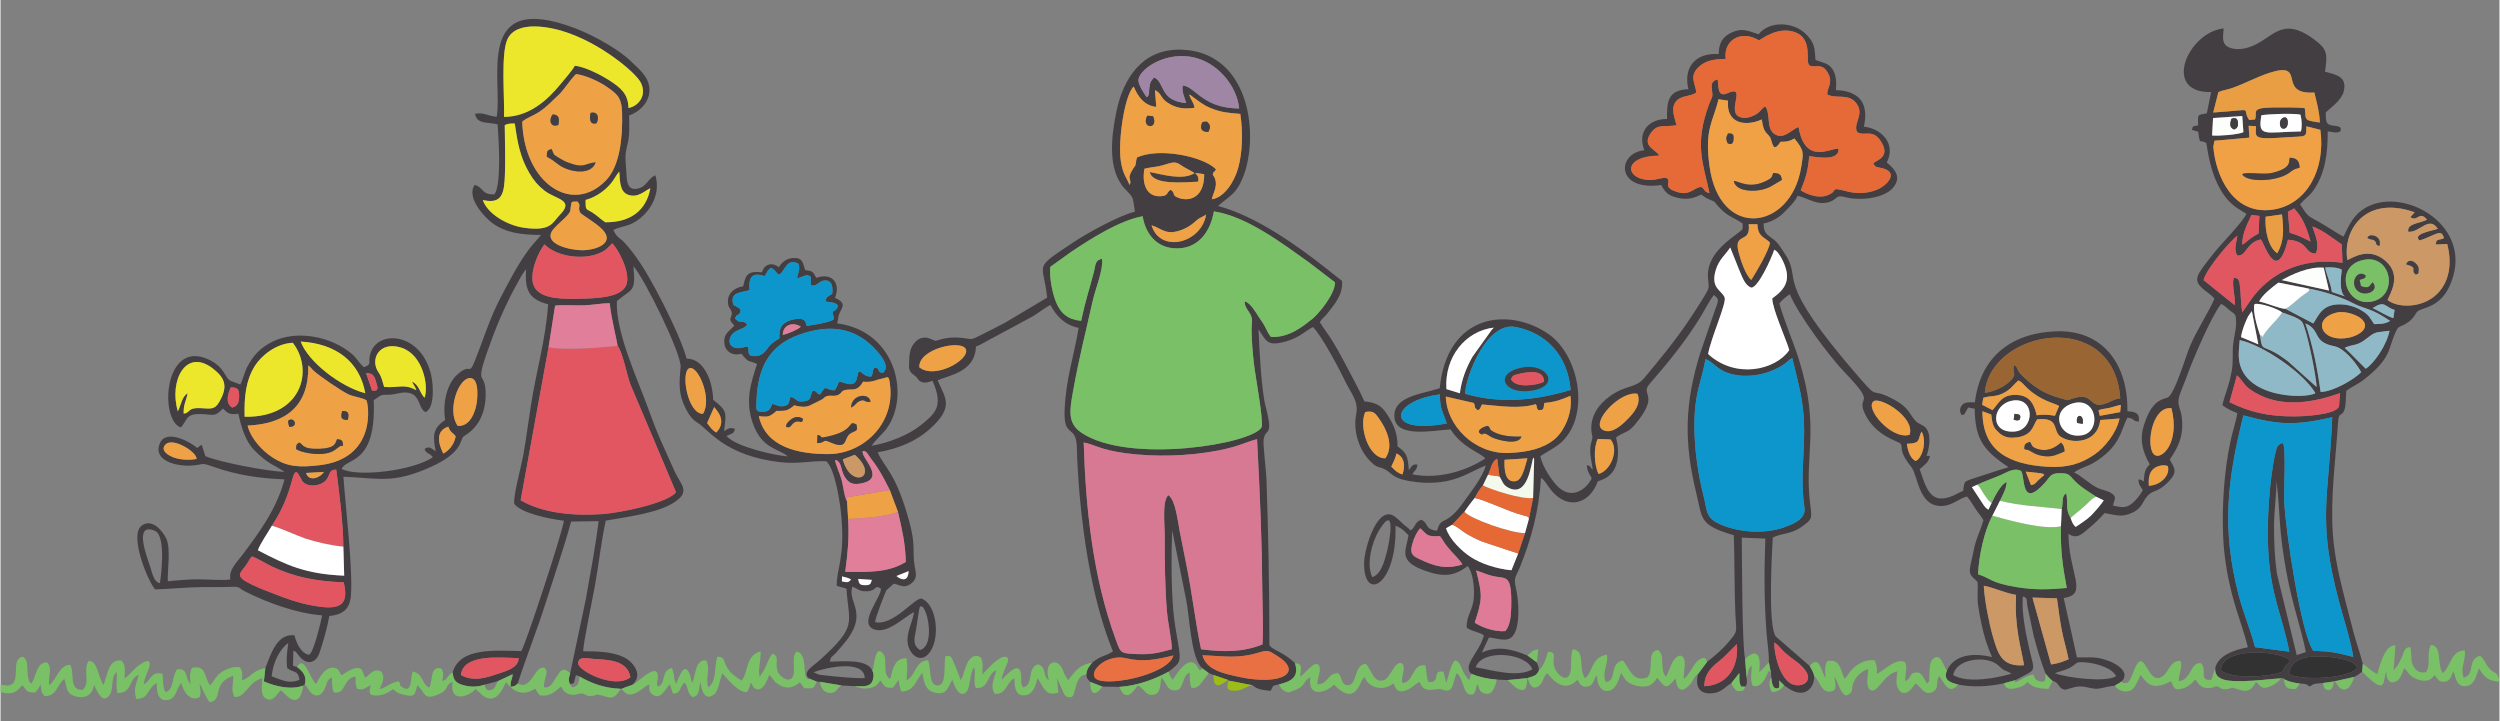 <?xml version="1.0" encoding="UTF-8"?> <!-- Creator: CorelDRAW 2017 --> <svg xmlns="http://www.w3.org/2000/svg" xmlns:xlink="http://www.w3.org/1999/xlink" xml:space="preserve" width="2063px" height="595px" style="shape-rendering:geometricPrecision; text-rendering:geometricPrecision; image-rendering:optimizeQuality; fill-rule:evenodd; clip-rule:evenodd" viewBox="0 0 2063 595.26"><rect x="0" y="0" width="2063" height="595.26" fill="#808080" stroke="none"/> <defs> <style type="text/css"> <![CDATA[ .fil4 {fill:#0D96CC} .fil24 {fill:#323232} .fil0 {fill:#433E42} .fil1 {fill:#79C066} .fil23 {fill:#8FB9C7} .fil21 {fill:#996533} .fil17 {fill:#9CBC18} .fil8 {fill:#9E86A4} .fil16 {fill:#CB9866} .fil2 {fill:#D77993} .fil10 {fill:#DF7B97} .fil13 {fill:#E05661} .fil9 {fill:#E17E99} .fil25 {fill:#E25660} .fil15 {fill:#E25661} .fil12 {fill:#E56835} .fil3 {fill:#E66A37} .fil11 {fill:#E97043} .fil22 {fill:#E99E43} .fil20 {fill:#EDE72B} .fil5 {fill:#EFA145} .fil6 {fill:#F0A145} .fil14 {fill:#F3FAEB} .fil19 {fill:#FAFBFA} .fil18 {fill:#FCFEFC} .fil7 {fill:#FEFFFE} ]]> </style> </defs> <g id="Слой_x0020_1">  <g id="_1836322952144"> <path class="fil0" d="M1695.88 555.73c4.93,-1.75 9.51,-2.59 13.39,-4.97 5.73,-3.52 3.22,-4.78 13.28,-3.81 8.34,0.81 21.37,4.91 23.95,11.35 -8.77,5.32 -41.31,1.17 -50.62,-2.57zm-83.82 1.61c2.2,-13.89 28.43,-16.65 37.47,-7.8 5.66,5.55 5.13,3.15 10.59,6.67 -12.35,3.56 -36.02,8.21 -48.06,1.13zm-940.93 -2.34c9.59,-3.77 41.94,-11.06 42.32,4.81 -10.14,0.21 -22.43,-1.08 -32.57,-2.23 -1.36,-0.16 -3.88,-0.33 -5.07,-0.57l-4.68 -2.01zm1218.13 1.54c1.43,-12.03 12.9,-14.99 25.84,-14.63 7,0.19 28.77,1.79 30.46,9.55 -6.97,8.7 -45.08,10.73 -56.3,5.08zm-671.49 -5.69c5.57,-15.49 41.8,-11.82 46.86,1.68 -12.1,7.27 -34.33,0.47 -46.86,-1.68zm-740.91 -3.15c0.03,-6.34 7.58,-4.07 12.75,-3.72 12.33,0.82 27.62,0.88 30.45,15.04 -12.68,10.44 -43.23,-5.24 -43.2,-11.32zm1356.31 5.79c-0.93,-18.32 44.61,-17.7 56.74,-8.65 -1.21,4.01 -1.21,1.73 -3.51,4.95l-2.24 3.75c-0.09,0.14 -0.4,0.75 -0.47,0.6 -0.07,-0.16 -0.32,0.41 -0.5,0.59 -10.72,4.28 -41.82,6.03 -50.02,-1.24zm-1453.14 3.74c2.02,-17.51 31.73,-14.35 47.62,-13.89 0.38,8.5 -12.56,11.35 -20.01,13.87 -9.95,3.37 -18.83,4.97 -27.61,0.02zm588.26 -16.12c-4.27,16.6 -61.12,27.58 -65.29,17.69 -2.86,-6.79 11.6,-18.84 25.95,-15.4 14.63,3.51 26.17,0.95 39.34,-2.29zm23.96 -0.15c16.05,0.54 28.36,2.97 44.33,-1.61 9.86,-2.82 9.14,-3.05 17.46,2.18 22.04,13.84 2.94,24.78 -31.76,17.25 -13.22,-2.87 -26.84,-5.82 -30.03,-17.82zm414.31 25.55c0.08,-10.54 6.32,-15.95 11.52,-20.09 5.87,-4.69 10.07,-9.47 15.35,-14.67 1.87,19.64 -8.48,34.07 -26.87,34.76zm74.87 -21.15c21.91,15.69 5.11,24.51 -4.09,18.54 -8.42,-5.48 -13.12,-22.97 -13.03,-33.54 3.5,2.09 5.4,5.37 8.55,8.16 2.56,2.26 5.67,4.76 8.57,6.84zm-1257.62 12.96c1.25,-11.58 6.39,-22.16 13.73,-27.47 -0.93,7.39 -1.85,12.81 -0.91,20.72 5.98,4.35 8.83,1.42 10.17,9.61 -8.57,3.9 -15.17,-0.08 -22.99,-2.86zm535.29 -21.67c-6.43,-4.28 -4.76,-9.08 -3.21,-17.22 0.65,-3.38 2.24,-17.01 3.21,-18.81 2.8,0.54 1.84,-0.38 3.76,2.95 3.53,6.09 7.36,29.83 -3.76,33.08zm933.74 11.9l-15.39 -55.22 20.23 0.61c1.23,8.4 2.27,17.32 3.88,25.77 1.64,8.66 4.16,16.47 5.75,24.53 -4.63,2.01 -8.28,3.46 -14.47,4.31zm-29.1 -47.96c-0.2,22.78 6.91,44.53 6.6,48.63 -18.15,1.25 -21.27,-9.05 -25.54,-23.77 -3.19,-10.98 -6.89,-30.07 -7.54,-41.87 6.74,0.97 17.23,5.94 26.65,7.56l-0.17 9.45zm-944.46 -21.87c-0.84,3.42 -1.42,4.37 -5.41,4.38 -4.59,0.02 -5.15,-1.13 -5.84,-5.17l11.25 0.79zm-24.59 -2.85c2.22,0.61 5.56,1.13 7.44,2.6 -2.52,2.85 -3.18,2.32 -7.52,1.52l0.08 -4.12zm-411.38 4.89c4.29,17.56 -2.29,22.13 -18.33,20.28 -11.25,-1.29 -22.13,-4.39 -31.63,-7.93 -46.72,-17.43 -36.65,-17.05 -29.63,-28.11 1.37,-2.16 1.98,-3.79 3.85,-5.62 3.38,0.92 11.89,6.13 16.52,8.33 19.18,9.1 37.57,12.22 59.22,13.05zm466.38 -9.27c-0.37,7.34 -4.02,8.18 -8.93,4.96l-1.08 -0.94 10.01 -4.02zm467.32 42.57c6.63,-20.1 6.28,-22.73 1.16,-43.14 4.19,1.34 8.07,3.15 12.82,4.4 11.83,3.12 16.71,-2.8 16.19,25.28 -0.13,7.18 -0.73,15.72 -4.9,20.44 -8.79,0.68 -19.25,-2.97 -25.27,-6.98zm-10.17 -48.07c-13.71,4.37 -23.11,1.34 -34.64,-4.05 -5.94,-2.78 -8.94,-4.15 -6.87,-12.27 1.31,-5.14 3.8,-10.47 6.69,-13.54 6.32,5.49 4.6,6.94 16.36,6.52 4.03,5.13 1.81,4.02 9.09,12.29 2.71,3.07 7.51,7.57 9.37,11.05zm-982.9 -31.9c8.56,-12.74 13.23,-24.56 17.24,-39.4 3.18,-11.83 6.07,1.27 9,3.69 2.89,2.39 7.49,3.03 11.91,1.85 12.11,-3.23 6.41,-13.06 15.07,-12.45 2.45,18.92 5.78,44.7 5.84,63.48l0.7 23.99c-32.05,-1.36 -47.68,-8.69 -71.2,-20.96 1.35,-4.69 8.65,-15.21 11.44,-20.2zm-92.4 47.32c-4.69,-0.78 -5.86,-6.66 -8.16,-14.03 -1.79,-5.71 -14.28,-36.77 4.01,-29.18 10.19,4.23 4.35,42.82 4.15,43.21zm1747.75 -7.71c-1.76,-12.35 -2.39,-25.82 -2.39,-38.52 0,-13.07 1.94,-26 2.08,-38.15 3.38,30.74 1.62,39.16 8.05,74.82 4.82,26.73 12.48,47.58 16.17,66.46l-7.54 2.55 -16.37 -67.16zm-746.87 2.72c-5.07,-10.61 -0.44,-28.92 6.01,-39.22 13.92,-22.21 8.39,10.09 5.86,19.29 -1.9,6.95 -4.66,17.84 -11.87,19.93zm-679.99 -189.77l5.4 -34.35c7.14,-0.82 16.48,0.07 24.09,-0.23 6.99,-0.27 14.46,-1.73 21.01,-1.77 0.97,11.89 6.43,32.43 6.42,35.24 3.83,3.79 8.08,25.08 10.62,31.76l37.67 89.03c-6.65,8.95 -45.55,16.95 -60.33,18.04 -23.55,1.74 -49.49,-0.51 -67.92,-11.38l23.04 -126.34zm812.77 124.48l-3.44 17.26 -3.22 11.71 -5.65 16.86 -5.55 13.81c-12.17,-1.15 -24.98,-5.32 -33.6,-10.92 -7.06,-4.58 -17.63,-14.5 -20.38,-23.74l4.98 -2.87c3.53,-3.41 6.88,-7.61 10.25,-10.69 0.71,-1.52 6.84,-9.66 8.49,-11.44 1.49,-3.02 4.53,-8.14 6.72,-10.38l4.22 -8.8c2.13,-3.85 3.1,-11.75 7.6,-13.14l1.85 14.55c2.56,4.07 2.7,6.7 6.85,9.04 17.07,9.6 19.39,-21.1 21.06,-24.62 1.17,2.06 0.48,0.26 0.66,3.52l-0.84 29.85zm378.55 4.16l-2.65 5.49c-1.31,-0.91 -1.26,-0.63 -2.82,-2.36 -0.69,-0.78 -0.9,-1.19 -1.61,-2.22l-9.19 -14.02 4.25 -1.97c5.59,-2.58 12.32,-5.04 18.45,-7.56 6.32,-2.59 11.6,-6.79 17.76,-3.95 3.78,3.48 -0.65,32.69 19.84,9.78 4.94,-5.53 4.4,-8.6 15.6,-7.68 3.97,0.32 4.96,1.85 7.27,4.38 6.6,7.21 11.3,9.3 19.39,14.89l6.24 2.99c-1.31,2.55 -8.61,10.84 -10.59,12.71 -3.35,3.16 -7.72,6.05 -12.47,9.23 -2.37,-1.83 -3.11,-4.24 -4.29,-7.46 -4.7,-7.56 -1.78,-13.2 -3.64,-20.25 -4.22,2.58 -2.14,7.82 -3.67,12.91l-0.63 14.26c-0.35,20.25 1.22,32.01 4.81,50.95 -15.28,1.34 -26.2,1.75 -41.52,-0.72 -21.67,-3.49 -21.67,-7.62 -31.71,-10.55 0.52,-15.22 5.42,-36.94 11.83,-48.37l6.23 -12.36c2.11,-4.58 5.25,-9.6 5.55,-15.49 -5.01,2.03 -10.06,12.39 -12.43,17.37zm-749.54 -50.02c9.44,1.84 13.51,6.09 34.74,8.91 24.31,3.23 51.84,2.42 75.98,-2.19 17.67,-3.37 24.67,-7.68 32.4,-9.4 2.41,46.29 3.98,80.13 4.36,126.46 0.11,13.56 0.97,29.76 0.12,42.99 -16.64,6.54 -31.97,6.32 -50.7,3.99 -4.52,-21.22 -7.11,-44.11 -11.29,-65.5 -2.12,-10.82 -4.23,-21.44 -6.38,-32.14 -1.56,-7.79 -3.44,-25.8 -9.33,-29.61 -5.26,4.47 -3.01,24.53 -3.01,32.18 0,21.31 0.08,44.24 2,65.4 0.77,8.46 3.97,22.65 3.88,29.61 -10.2,2.73 -16.14,4.47 -27.93,4.04 -14.74,-0.55 -14.15,-0.41 -18.47,-12.27 -18.67,-51.24 -24.72,-107.13 -26.37,-162.47zm-627.26 24.32c-3.54,5.47 -12.75,8.07 -14.69,0.87l14.69 -0.87zm1409.33 10.93l-4.36 -11.16 12.32 1.33c4,0.98 1.5,0.32 3,1.5 -1.49,1.16 -3.47,2.82 -5.16,4.44 -2.03,1.97 -2.35,3.27 -5.8,3.89zm97.22 0.47c-0.31,-5.6 0.19,-10.73 3.9,-13.93 3.08,-2.66 8.64,-3.7 11.84,-2.24 2.27,8.24 -6.94,16.03 -15.74,16.17zm-625.33 -15.82c1.33,-3.19 3.37,-6.35 4.26,-10.83 6.44,3.06 7.45,9.43 4.99,17.36 -4.35,-1.26 -6.91,-4.02 -9.25,-6.53zm-442.97 -9.7c0.19,0.13 0.43,0.35 0.54,0.45 20.18,18.14 -3.8,28.41 -10.41,3.27l9.87 -3.72zm555.34 2.9c-2.05,6.26 -3.93,17.99 -9.9,18.89 -8.73,1.33 -9.33,-9.72 -9,-17.68l18.9 -1.21zm58.75 12.9c-3.6,-6.63 -4.38,-21.89 -0.66,-28.89l10.52 0.43c7.29,8.55 0.05,25.88 -9.86,28.46zm-585.17 13.25l6.77 18.08c3.29,14.38 6.09,25.63 6.45,41.32 -14.32,8.9 -30.83,8.41 -49.99,8.17 2.05,-15.96 3.31,-26.85 2.39,-43.64l-0.91 -14.67c-2.13,-2.65 -3.26,-13.42 -4.49,-17.78 -1.18,-4.22 -5.2,-13.32 -5.41,-16.27 5.69,0.83 4.48,8.35 7.91,13.8 3.52,5.61 7.03,7.25 15.27,5.2 18.6,-4.61 -2.37,-21.41 -0.29,-26.31 3,-0.76 4.81,3.56 6.75,6.13 2,2.66 3.78,4.98 5.59,7.85 3.65,5.8 6.83,11.81 9.96,18.12zm-590.5 -26.61c-3.76,-1.18 -12.59,-5.72 -7.36,-11.01 6.02,-6.08 25.85,6.16 25.59,12.01 -6.22,1.1 -12.5,0.79 -18.23,-1zm1430.2 -11.55c10.87,-0.28 9.08,-2.79 11.42,-8.68l0.74 -1.36c4.08,7.05 1.34,21.24 -4.89,24.31 -4.12,-2 -6.48,-7.61 -7.27,-14.27zm-133.26 -56.08c8.15,0.01 15.94,-1.71 22.54,-4.55 11.52,-4.95 11.67,-7.9 16.1,-10.13 4.92,21.18 9.82,35.76 9.8,59.75 -0.02,22.67 -3.09,41.14 0.27,63.91 1.38,9.35 -9.88,13.61 -16.79,16.09 -16.45,5.9 -39.74,4.31 -55.28,-3.73 -9.48,-4.9 -8.33,-10.6 -11.11,-21.62 -4.62,-18.23 -7.71,-38.8 -7.71,-58.5 0,-26.94 5.38,-34.48 9.19,-54.99 4.95,1.61 8.26,6.39 14.05,9.48 5.22,2.79 12.16,4.29 18.94,4.29zm-1075.04 64.21c-4.39,-8.84 -6.33,-18.83 4.16,-22.3 1.63,4.87 3.17,4.39 6.05,7.97 -0.99,6.69 -5.73,12.02 -10.21,14.33zm1495.73 159.8c-3.59,-13.92 -9.7,-28.12 -13.6,-43.22 -14.17,-54.81 -9.31,-94.93 3.99,-148.13 29.43,7.96 42.61,8.54 73.3,1.51 -2.49,66.08 -12.82,83.3 5.83,152.98 3.55,13.27 9.54,31.47 11.53,44.88 -13.94,-3.46 -17.31,-4.54 -32.99,-5.04 -9.86,-13.66 -22.71,-96.98 -23.98,-123.22 -0.42,-8.6 1.6,-43.89 -1.04,-48.28 -4.27,0.83 -5.11,3.27 -6.12,7.62 -5.28,22.75 -7.25,58.34 -6.04,81.07 2,37.69 11.82,54.34 17.4,83.55l-28.28 -3.72zm-69.04 -197.32c7.16,27.95 -7.67,42.72 -13.77,38.67 -7.83,-5.2 -2.87,-40.59 13.77,-38.67zm-648.95 41.37c-13.49,0.51 -22.24,-25.61 -16.61,-38.2 6.66,-1.22 8.12,0.94 10.79,4.58 6.89,9.39 13.15,23.24 5.82,33.62zm-939.3 -27c31.85,-1.38 50.87,-16.48 50.08,-49.66 2.2,1.52 2.49,2.59 4.61,4.54 4.63,4.25 23.18,16.92 28.7,19.41 4.18,1.88 10.8,2.61 14.63,4.74 1.56,1.71 9.82,48.03 -38.65,53.69 -16.29,1.9 -26.28,1.61 -38.67,-6.34 -7.96,-5.11 -17.85,-15.03 -20.7,-26.38zm1506.51 -18.24c20.38,-6.27 24.26,23.13 8.18,26.17 -19.27,3.64 -27.34,-20.28 -8.18,-26.17zm-1121.35 2.97c1.27,1.79 11.38,11.05 1.77,21 -3.04,-1.68 -5.32,-4.69 -7.56,-7.79l5.79 -13.21zm1160.24 9.41c-2.49,12.13 -12.59,24.14 -20.49,29.61 -10.86,7.5 -22.12,11.3 -39.03,10.26 -31.49,-1.93 -53.71,-12.79 -53.66,-45.82l7.25 2.66c0.86,6.46 1.17,9.75 4.74,13.45 2.93,3.03 6.45,5.9 12.8,5.72 17.04,-0.48 16.79,-10.51 20.42,-15.22 19.3,-1.76 12.03,9.62 19.54,14.49 9.7,6.29 30.47,5.09 32.46,-13.86l15.97 -1.29zm-555.42 4.12c-52.11,9.78 -46.69,-18.88 -5.68,-23.99 0.04,12.92 2.62,14.22 5.68,23.99zm466.82 -18.82c19.01,-3.49 18.77,24.05 2.07,25.47 -21.18,1.8 -19.1,-22.34 -2.07,-25.47zm71.22 8.22c0.71,-0.48 0.45,-0.53 2.08,-1.05l7.33 -1.3c3.35,-0.82 5.61,-1.8 9.09,-2.38l-0.6 5.94 -16.77 3.08 -1.13 -4.29zm-155.94 19.95c-15.03,4.47 -37.48,-22.26 -29.64,-27.71 5.48,-3.81 34.43,13.26 29.64,27.71zm-1198.55 -7.3c-9.38,-12.56 0.75,-40.94 10.95,-39.47 6.99,1.01 5.47,18.22 3.96,24 -1.95,7.46 -6.11,15.82 -14.91,15.47zm896.97 -18.97c9.96,-0.95 13.77,-2.71 21.54,-5.89 2.24,14.72 -5.76,29.69 -12.91,35.68 -9.37,7.86 -22.19,10.88 -37.92,11.49 -28.47,1.11 -51.52,-22.9 -52,-46.56l23.13 5.28c1.82,4.06 -0.46,3.05 3.06,5.95 2.07,-0.71 1.2,-0.27 2.34,-1.93l1.33 -2.8c14.43,1.17 30.67,3.96 44.28,-0.23 2.02,2.59 -0.24,1.75 2.18,4.93 5.15,-0.05 4.11,-0.95 4.97,-5.92zm571.84 -22.83c0.23,0.17 0.49,0.42 0.63,0.56 0.14,0.13 0.43,0.38 0.6,0.55 0.86,0.89 0.4,0.38 1.05,1.14 4.5,5.25 3.92,6.87 12.94,12.14 22.31,13.01 48.69,7.83 69.88,0.31l-0.82 10.74c-1.95,7.29 -29.59,8.48 -37.63,8.48 -21.12,0 -36.27,-3.61 -52.83,-11.74l6.18 -22.18zm-494.89 15.28c3.29,8.39 -3.06,15.68 -7.96,20.69 -2.46,2.52 -12.88,13.73 -20.76,9.04 -10.32,-6.14 14.78,-32.65 28.72,-29.73zm-639.34 -10.01c8.19,0.72 9.47,-1.37 16.06,-2.61 4.44,-0.84 5.44,-4 6.43,7.47 2.65,30.54 -22.57,54.9 -51.5,54.9 -23.2,0 -51.26,-5.04 -57.03,-31.29 6.95,0.72 8.25,0.7 12.69,-2.7 3.63,-2.78 -0.41,-1.27 5.8,-1.68 2.77,-0.19 4.23,-0.15 6.5,-1.5 7.7,-4.58 0.26,-3.04 10.04,-2 6.16,0.66 7.5,-1.45 16.2,-5.45 2.92,-1.34 2.11,-2.1 4.54,-3.09 3.29,-1.35 7.15,0.79 10.76,-1.74 2.73,-1.91 1.37,-2.48 4.26,-3.32 5.63,-1.62 10.1,2.16 15.25,-6.99zm-520.86 21.33c-6.07,-3.6 -3.33,-12.2 -1.05,-16.66 5.5,0.03 6.99,1.54 6.83,7.63 -0.13,4.99 -1.39,8.09 -5.78,9.03zm1445.68 -8.03c6.28,-2.11 10.22,-0.26 17.69,-4.48 5.64,-3.18 6.83,-5.95 11.21,-9.87 3.42,1.53 4.32,3.56 7.69,6.65 11.32,10.39 21.52,11.78 26.01,14.43l-3.45 8.09c-6.01,-0.93 -9.23,-1.19 -15.09,-0.42 -2.08,-9.18 -5.77,-16.18 -16.09,-16.77 -12.57,-0.72 -14.93,6.45 -20.35,12.54l-8.59 -4.42 0.97 -5.75zm-1490.49 11.16c-7.6,-25.19 6.78,-53.42 29.8,-34.63 8.94,7.3 11.91,14.05 4.21,27.1 -3.73,6.32 -6.93,5.33 -15.22,4.91 -11.34,-0.57 -8.04,3.78 -14,4.55 -0.32,-7.95 2.15,-10.27 3.25,-16.94 -4.86,3.3 -5.05,8.9 -8.04,15.01zm1062.67 -14.51c0.49,-14.17 17.6,-59.75 41.69,-55.12 25.59,4.92 43.09,23.86 45.47,51.97 -27.89,8.33 -57.09,11.93 -87.16,3.15zm-629.19 16.54c-12.8,0.31 -18.77,-35.58 -10.96,-37.69 7.14,-1.93 18.78,25.62 10.96,37.69zm-378.37 2.45c-0.44,-16.63 0.98,-30.05 8.51,-42.06 5.17,-8.24 17.25,-18.37 31.24,-19.02 17.75,22.7 7.35,62 -39.75,61.08zm105.26 -21.52l-5.04 -14.62c5.56,0.27 6.7,2.03 8.13,6.77 1.62,5.37 2.89,8.37 -3.09,7.85zm9.91 -3.12c-1.58,-4.82 -1.92,-8.11 -4.51,-11.82 -7.7,-11.02 0.63,-26.29 18.67,-20.58 17.92,5.66 22.81,31.78 19.19,41.39 -4.4,-4.73 -4.23,-10.56 -10.35,-13.36 1.37,3.18 2.46,3.61 3.6,7.13 -10.31,-5.76 -14.71,-1.7 -26.6,-2.76zm320.41 14.07c-1.92,4.15 -2.26,6.74 -8.89,6.37 -4.42,-0.25 -4.57,-0.35 -4.05,-10.5 1.28,-24.96 9.78,-43.83 34.83,-52.91 25.13,-9.11 47.02,-6.6 64.58,13.42 3.53,4.02 11.21,13.17 4.74,18.04 -6.21,-1.28 -0.48,-3.37 -6.74,-4.46 -2.3,3.23 -0.73,4.18 -2.83,7.46 -8.91,0.3 -9.49,-10.59 -11.69,1.05 -1.71,9.04 -10.28,3.62 -14.66,3.05 -1.5,2.34 -1.92,5.08 -3.78,7.22 -4.65,-0.11 -4.68,-1.44 -7.91,-1.95 -1.83,1.81 -2.86,3.41 -4.04,5.41 -4.5,-1.13 -1.36,-2.67 -6.1,-3.08 -2.73,4.38 -0.49,7.73 -6.87,8.64 -7.9,1.13 -5.81,-2.48 -11.44,-3.6 -1.74,3.67 -0.5,6.42 -4.93,7.47 -4.89,1.17 -6.78,-1.24 -10.22,-1.63zm1001.1 -9.24c4.27,-51.98 106.3,-70.55 111.78,4.51 -5.84,0.84 -7.72,2.98 -12.81,4.62 -12.97,4.16 -9.09,-9.1 -24.32,-5.02 -9.11,2.44 -3.04,2.83 -12.6,0.25 -13.33,-3.6 -21.75,-9.34 -30.88,-18.18 -6.04,-5.85 -3.36,-7.75 -7.29,-8.93 -1.24,6.36 1.77,6.48 -0.54,10.09 -4.01,6.29 -14.88,11.73 -23.34,12.66zm210.37 -43.49c19.52,4.27 52.8,27.14 62.49,43.81 -8.55,5.2 -66.17,4.32 -63.19,-34.64l0.7 -9.17zm-1090.07 22.39c-0.68,-15.42 35.67,-23.25 38.54,-14.56 2.87,8.67 -26.24,25 -38.54,14.56zm-457.37 21.5c-20.82,-5.42 -47.35,-26.25 -53.29,-42.65 28.87,1.66 48.62,16.38 53.29,42.65zm1548.57 -46.34c0.58,-5.36 3.42,-12.18 5.81,-17.13l3.08 -4.36 5.35 27.43 -14.24 -5.94zm87.69 7.92c5.02,-1.85 8.25,-0.71 15.64,-6.48 8.16,-6.37 7.02,-5.01 19.23,-6.68 -2.53,12.26 -12.78,26.86 -19.63,31.33l-8.68 -8.65c-3.09,-3.23 -5.47,-5.7 -8.72,-8.49l2.16 -1.03zm-8.47 -28.24c7.04,-1.57 17.41,2.21 20.89,5.93 6.82,7.26 -3.4,13.16 -10.38,14.68 -23.98,5.26 -31.81,-15.87 -10.51,-20.61zm-735.25 63.23c-1.74,-26.6 15.79,-48.02 39.13,-50.75 -0.79,0.97 -0.56,0.66 -1.58,1.63l-16.08 22.46c-5.09,9.14 -8.85,18.29 -10.39,30.11l-11.08 -3.45zm-547.88 -44.78c0.14,-8.77 8.84,-10.76 14.93,-6.72 -2.18,2.25 -11.24,6.14 -14.93,6.72zm1269.57 47.11c-2.82,-20.4 -6.46,-38.48 -12.59,-56.58 13.36,5.77 5.22,15.27 24.07,18.91 8.16,1.57 18.34,14.35 22.03,21.38 -5.17,5.39 -22.79,16.19 -33.51,16.29zm-31.74 -65.57c4.84,1.63 13.75,4.43 16.34,7.65 3.68,4.56 12.17,46.48 12.04,53.83l-23.57 -21.14c-22.45,-17.12 -20.58,-4.99 -23.16,-21.84 -2.15,-6.38 -6.21,-19.59 -4.45,-25.44 4.34,-1.26 19.73,3.99 22.8,6.94zm74.74 -3.66c10.41,-6.72 9.55,-1 18.08,1.55l-1.04 6.81c-6.13,-2.14 -11.44,-5.74 -17.04,-8.36zm-52.88 -16.09c11.58,2.05 26.89,6.94 36.06,11.82 5.77,3.06 10.54,4.05 16.54,6.55 5.48,2.28 10.65,5.74 14.66,8.29 -3.4,2.42 -8.28,2.73 -13.24,2.65 -3.72,-5.57 -4,-7.27 -9.96,-11.04 -4.11,-2.6 -9.69,-4.61 -15.2,-5.09 -17.85,-1.56 -20.59,9.34 -25.02,15.63l-23.01 -12.07c-4.41,0.03 -15.53,-4.88 -21.66,-6.06 2.41,-5.34 10.57,-11.65 15.87,-15.59l24.96 4.91zm42.14 -22.79c25.3,-8.57 32.6,26.45 12.44,32.88 -22.88,7.3 -33.87,-25.62 -12.44,-32.88zm-537.91 76.82c2.33,-13.35 15.44,-42.16 13.65,-46.65 -2.45,-6.19 -11.79,-7.38 -7.37,-22.55 2.64,-9.02 8.41,-12.99 11.97,-18.77l7.18 17.98c2.58,5.87 4.82,13.4 10.25,15.19 5.74,-0.02 16.8,-24.53 18.91,-31.31 2.49,1.5 2.19,1.4 4.12,4.07 1.21,1.68 1.98,3.06 2.83,4.82 7.3,15.02 3.07,23.18 -8.56,31.23 -0.2,8.05 11.23,33.37 14.04,42.71 -11.46,16.74 -44.48,24.02 -67.02,3.28zm-960.53 -90.47c9.78,10.03 31.37,13.11 45.14,7.27 6.31,-2.67 6.67,-4.48 10.68,-8.15 5,4.65 15.97,25.39 11.35,34.99 -4.76,9.9 -24.6,10.4 -37.31,10.69 -14.3,0.33 -32.73,0.65 -38.37,-9.75 -5.17,-9.55 3.33,-29.33 8.51,-35.05zm1434.15 29.46c7.83,-4.47 22.26,-11.35 34.6,-10.25l4.37 18.86 -38.97 -8.61zm-1247.19 -10.1c6.03,2.53 4.83,10.36 10.76,0.93 2.93,-4.67 6.01,-7.75 11.95,-4.22 1.4,5.85 -0.42,6.43 -1.29,11.89 3.57,-0.58 7,-3.07 9.09,-2.46 4.45,1.3 1.08,3.52 2.58,8.19 5.23,1.57 5.91,-4.06 11.9,-3.93 5.74,0.12 6.06,6.07 5.48,11.01 -3.19,2.25 -4.71,1.77 -5.64,6.31 4.63,1.03 7.14,0.21 10.23,3.1 -0.05,3.27 -2.03,4.09 -4.07,5.37 -0.08,6.4 4.31,6.28 -6.52,8.97 -4.8,1.19 -10.15,2.01 -15.13,2.78 -1,-3.77 -1.33,-5.54 -5.54,-5.86 -2.94,-0.22 -7,0.73 -9.49,1.8 -6.07,2.61 -7.75,6.31 -7.48,14.56 -2.38,0.9 -5.7,3.58 -7.45,5.16 -2.74,2.46 -5.09,10.03 -14.1,9.19 -5.08,-0.48 -3.42,-3.04 -4.15,-7.56 -4.2,-0.44 -6.18,1.88 -11.04,0.66 -3.45,-0.86 -5.38,-4.12 -3.83,-8.25 2.76,-7.38 12.47,-6.62 13.92,-10.97 -3.37,-4.27 -5.75,0.14 -9.87,-4.81 1.81,-5.65 2.97,-0.47 4.67,-6.73 -1.85,-2.89 -0.83,-1.31 -3.12,-2.89 -3.99,-2.75 -0.89,1.07 -3.28,-2.75 -2.25,-9.53 6.08,-8.87 13.65,-11.06 -0.85,-9.87 1.42,-15.47 12.47,-11.56 1.78,-2.56 1.99,-4.81 5.3,-6.87zm1288.53 19.92c-1.12,-8.07 -4.2,-13.18 -5.56,-20.25 3.92,-0.39 10.36,-0.09 13.73,1.79 -0.85,6.67 -2.15,19.19 2.72,22.06l-10.89 -3.6zm-981.76 -62.52c2.5,15.81 13.34,28.18 31.59,26.34 15.7,-1.59 24.56,-14.85 27.19,-30.38 27.61,4.24 57.19,27.01 77.74,41.56l22.22 16.99c0.34,9.78 -14.18,26.74 -18.76,30.32 -8.11,6.34 -18.98,15.43 -34.06,14.82 -2.27,-2.8 -2.98,-4.68 -4.88,-8.39 -1.47,-2.86 -3.11,-5.07 -4.84,-7.65 -2.46,-3.65 -7.62,-12.86 -12.03,-13.26 0.27,5.21 2.57,6.62 4.52,10.18 2.63,4.8 1.24,6.84 1.22,12.58 -0.03,8.89 0.9,18.79 1.82,27.58 1.19,11.35 7.83,45.17 6.56,53.22 -6.32,14.03 -110.37,31.15 -149.07,4.61 -11.36,-7.79 -9.52,-18.32 -6.68,-34.1 5.39,-30 9.9,-46.12 16.14,-74.33 2.22,-10.03 9.07,-26.24 7.76,-34.96 -5.94,1.08 -5.19,5.09 -6.73,10.96 -3.91,14.98 -6.76,22.73 -10.51,40.25 -11.3,-1.16 -16.57,-6.23 -20.3,-14.49 -3.23,-7.14 -6.1,-21.32 -5.2,-30.07l17.35 -12.44c15.66,-10.49 39.82,-25.97 58.95,-29.34zm502.44 52.55c-4.51,-3.62 -8.73,-15.99 -10.51,-22.97 -4.34,-17.13 10.41,-6.17 8.37,-23l7.22 0.01c0.39,10.43 5.36,10.2 10.37,15.12 -0.99,7.17 -11.94,25.26 -15.45,30.84zm-969.22 -64.75c3.9,3.39 -0.26,4.75 2.57,9.38 0.83,1.37 12.56,7.99 18.13,13.7 10.83,11.12 -4.9,17.19 -16.84,17.15 -9.67,-0.03 -30.84,-4.81 -24.88,-15.5 1.87,-3.36 7.81,-8.22 10.43,-10.8 6.83,-6.74 4.22,-6.3 5.46,-10.64 0.71,-2.46 -0.98,-3.3 5.13,-3.29zm1374.54 35.74c-0.16,-9.51 4.55,-17.55 7.59,-24.63l6.58 0.8 -0.65 14.44c-0.23,0.14 -1.05,0.63 -1.31,0.78 -8.42,4.79 -7.06,5.47 -12.21,8.61zm60.86 7.17c3.01,-8.37 -0.48,-14.48 -2.98,-22.26 7.97,2.44 18.21,10.71 24.3,14.76l0.61 15.2c-27.77,-3.96 -52.46,4.21 -69.92,23.37 -5.15,5.65 -7.73,10.42 -12.77,17.52 -1.15,-5.29 -1.04,-11.17 -1.55,-16.68 -0.82,-8.81 -0.65,-11.72 -5.35,-11.8 -2.27,4.2 1.44,16.38 0.65,22.61l-25.76 -20.71c2.02,-9.26 23.05,-33.57 27.91,-36.66 -0.7,5.68 -3.41,11.58 0.09,16.39 7.39,0.5 7.22,-10.79 19.25,-13.35 3.14,3.52 13,37.7 22.44,0.26 17.04,1.04 13.73,11.86 23.08,11.35zm-28.05 -32.24c1.42,13.1 1.86,21.68 -3.85,32.08 -7.21,-4.43 -10.55,-19.12 -9.65,-30.21l13.5 -1.87zm-933.25 8.94c9.25,3.04 11.96,8.72 25.19,3.7 8.18,-3.11 11.5,-7.93 14.46,-9.52l4.76 -2.53c0.13,-0.35 0.45,-0.33 0.67,-0.51 -4.02,24 -38.09,32.21 -45.08,8.86zm943.34 -13.92c3.28,4.05 5.69,6.63 8.4,12.71 2.26,5.07 3.62,9.3 5.1,14.62 -6.99,-3.31 -7.89,-4.33 -17.21,-7.21l-1.51 -17.34 5.22 -2.78zm43.88 42.68c-4.13,-25.48 15.6,-53.73 55.69,-39.41 -0.19,0.18 -0.47,0.36 -0.6,0.46l-3.03 3.47c5.95,4.38 7.04,-5.7 13.66,2.01 -5.03,3.27 -16.85,2.82 -15.4,10.1 9.47,0.82 17.15,-13.63 24.36,-2.43 -3.95,1.44 -18.64,3.69 -16.13,8.24 0.72,0.88 -0.73,2.33 5.83,-0.32 9.76,-3.94 13.56,-7.51 15.34,-0.2 -4.45,2.06 -6.36,-0.06 -6.67,5.23l9.37 -0.45c4.28,16.46 1.7,31.49 -8.52,41.4 -12.38,12.01 -32.76,11.44 -40.72,4.8 1.95,-4.97 12.04,-20.02 -1.39,-31.99 -13.77,-12.29 -27.18,-2.82 -31.79,-0.91zm-1521.19 -111.38c2.26,-1.29 5.1,-1.5 8.27,-1.35 2.37,16.42 4.49,27.89 12.04,40.86 3.78,6.5 7.39,10.53 12.46,14.51 9.41,7.36 25.18,7.49 12.68,20.05 -6.05,6.09 -6.77,13.92 -29.86,10.57 -13.45,-1.95 -29.91,-11.41 -33.69,-22.85 16.5,3.88 17.69,-6.32 18.25,-21.37 0.5,-13.62 -0.08,-26.88 -0.15,-40.42zm66.77 61.72c9.29,-2.5 17.63,-8.81 22.6,-15.9 1.74,-2.48 3.25,-5.46 5.18,-7.45 0.59,7.76 0.35,16.45 7.12,19.02 8.02,3.05 13.8,-3.14 18.52,-5.34 -3.25,18.17 -16.26,28.33 -37.22,28.1 -3.62,-2.4 -6.29,-5.17 -10,-7.63 -6.07,-4.03 -6.27,-1.4 -6.2,-10.8zm461.32 -25.73c4.1,-1.15 8.1,-1.32 12.3,-2.18 3.47,-0.71 8.15,-2.52 10.67,-2.87 4.37,-0.62 5.91,1.38 9.47,3.53l6.9 3.81c1.88,1.12 0.94,0.5 1.96,1.34 -9.67,6.19 -26.57,1.05 -36.81,-0.95 1.86,11.11 28.37,8.54 39.83,7.99 0.69,-3.79 -0.3,-4.9 -2.47,-7.26l7.5 1.03c0.21,18.82 -11.62,23.09 -21.28,19.57 -5.9,-2.16 -2.12,-3.78 -6.37,-6.67 -3.95,2.42 -1.76,4.8 -7.74,5.3 -12.35,1.04 -16.2,-10.37 -13.96,-22.64zm536.65 -24.98c8.24,10.25 7.53,11.63 5.44,24.22 -8.62,51.68 -67.38,59.96 -75.6,-1.62 -4.16,-31.13 3.07,-36.19 7.43,-55.01l7.91 1.18c-1.77,18.37 13.39,21.85 27.88,15.52 1.41,11.38 4.13,10.63 6.66,14.46 2.15,3.26 2.12,14.51 8.73,3.96 5.86,0.05 7.49,-0.58 11.55,-2.71zm374.96 -10.49l6.06 0.29c-0.08,8.66 -3.2,11.25 21.33,9.44 21.26,-1.58 20.11,0.9 20.24,-9.32l11.56 2.92c4.53,32.7 -11.3,62.17 -39.8,65.96 -32.76,4.35 -46.67,-28.54 -48.55,-51.94l0.89 -5.02 28.85 -2.55 -0.58 -9.78zm-5.28 -8.07l0.94 13.32c-4.16,2.08 -20.36,3.28 -25.86,2.73l0.83 -14.41 24.09 -1.64zm-1419.99 4.67c3.76,-3.25 9.57,-5.07 13.6,-7.79 7.87,-5.32 10.56,-8.96 16.94,-14.79 3.34,-3.05 9.64,-12.78 13.93,-16.75 8.48,1.17 19.58,6.49 25.11,10.4 7.83,5.54 12.49,8.07 12.86,21.26 0.6,20.98 -1.86,44.42 -13.42,56.26 -27.94,28.61 -67.42,2.21 -69.02,-48.59zm1468.41 8.03c-30.08,0.54 -35.8,5.28 -32.62,-13.33 6.79,-1.1 25.77,-1.7 32.25,-0.54 1.07,3.81 1.47,10.1 0.37,13.87zm-68.11 -32.46c3.59,-1.58 7.4,-1.97 11.14,-3.27 10.16,-3.54 20.27,-9.12 30.77,-12.56 31.92,-10.45 5.5,18.14 37.31,16.19 2.03,8.79 4.01,14.82 4.56,24.7 -1.86,-0.06 -8.57,-1.2 -9.92,-1.96 -2.99,-1.69 -1.55,-5.07 -2.64,-9.89 -6.71,-0.7 -18.54,-0.58 -25.62,-0.52 -20.13,0.18 -12.89,4.06 -15.39,9.92l-4.82 0.39c-7.27,-10.5 7.54,-8.66 -29.67,-6.13l4.28 -16.87zm-898.82 76.7c-3.01,-6.96 -5.46,-8.81 -7.18,-18.85 -2.83,-16.59 3.01,-55.86 10.51,-62.43 3.23,7.77 8.43,15.72 18.63,16.8l-1.11 -13.88c6.4,3.07 3.7,6.94 12.85,11.84 6.49,3.48 12.18,3.81 19.86,2.79 -0.77,-4.98 -3.25,-6.51 -4.41,-10.99 2.57,1.35 -0.01,-0.19 2.59,1.68 5.24,3.78 8.71,6.98 15.38,9.65 8.91,3.58 14.09,3.81 24.2,4.69 2.21,14.12 1.95,31.41 -1.76,44.74 -3.15,11.32 -11.49,24.3 -21.6,25.74 -0.1,-3.79 6.87,-12.3 0.59,-20.37 1.65,-4.79 0.31,0.05 2.7,-4.37 -10.41,-10.73 -47.25,-18.2 -65.28,-9.71l-0.63 2.82c-0.02,0.19 0,0.49 -0.02,0.68 -0.53,4.51 -1.27,3.18 -3.72,7.79 -3.04,5.74 -1.17,6.04 -1.04,8.55l-0.1 1.4c-0.01,0.15 -0.19,0.85 -0.2,0.71 -0.02,-0.14 -0.13,0.5 -0.26,0.72zm14.19 -72.38c-1.63,-1.98 -6.69,-9.67 -6.96,-13.73 -0.54,-8.17 19.76,-23.4 42.82,-19.81 22.15,3.45 38.76,24.39 40.35,42.78 -16.02,-0.4 -24.77,-4.1 -36.15,-13.33 -2.86,-2.33 -6.36,-5.34 -10.51,-5.66 -0.59,6.54 1.47,8.83 2.92,14.51 -22.57,-1.97 -17.29,-17.44 -26.62,-21.17 -2.41,3.39 -2.92,2.8 -3.65,7.64 -0.81,5.26 0.51,6.18 -2.2,8.77zm-530.68 16.16c0.53,-15.85 -2.78,-52.15 2.84,-64.18 7.44,-15.89 35.52,-10.47 50.8,-4.91 16.76,6.09 31.1,15.18 42.97,24.39 4.27,3.33 14.19,11.63 16.63,17.07 4.47,10 -1.93,18.55 -10.52,20.31 -0.24,-11.58 -6.01,-16.59 -16.4,-23.24 -6.09,-3.9 -19.2,-10.73 -27.88,-11.72 -1.82,3.63 -8.04,10.61 -11.31,14.63 -11.29,13.87 -26.21,27.47 -47.13,27.65zm1008.53 -47.88c-1.8,-14.51 10.73,-22.75 23.89,-17.17 4.66,1.98 2.44,2.57 6.93,-0.16 7.17,-4.37 16.02,-7.88 25.24,-5.1 17.42,5.26 8.78,26.1 13.44,27.96 4.9,1.96 10.15,-2.56 14.94,6.15 4.59,8.37 -1.1,12.36 -0.48,17.76 7.93,3.85 17.27,-1.3 23.79,7.05 6.86,8.79 -1.66,15.67 0.24,22.66l0.81 1.48c6.46,3.52 13.15,-3.55 20.09,8.63 7.08,12.42 -5.19,14.36 -7.08,17.19 2.28,3.28 2.54,2.75 6.43,3.55 15.33,3.14 5.67,14.36 -3.63,18.1 -7.17,2.89 -15.7,3.51 -23.63,1.45 -17.2,-4.46 -6.31,-0.55 -17.75,3.33 -7.18,2.43 -16.67,-1.32 -21.27,-4.4 3.94,-9.8 6.03,-15.76 6.98,-28.18 1.72,-0.14 25.16,5.43 24.17,-6.08 -5.98,-1.29 -27.35,14.22 -32.95,-17.98 -6.04,2.13 -12.76,11.5 -20.66,5.17 -5.77,-4.61 -2.48,-16.51 -6.77,-22.24 -4.07,2.4 -3.55,4.43 -8.5,7.07 -3.26,1.75 -7.21,3.03 -11.18,2.14 -14.2,-3.22 5.69,-27.84 -11.58,-20.04 -8.34,3.77 -7.2,-5.35 -8.04,-11.4 -5.28,1.26 -5.42,4.22 -4.64,9.54 0.84,5.72 -0.37,5.22 -2.42,10.75 -12.56,33.85 -4.83,49.01 0.3,73.59 -5.58,-1.57 -2.45,-2.27 -6.88,-5.14 -6.94,0.53 -9.37,8.94 -23.13,2.95 -8.17,-3.56 -1.18,-7.48 -5.35,-10.15 -1.74,-1.12 -8.94,1.33 -11.94,1.46 -22.01,0.98 -26.33,-19.59 5.73,-20.13 -2.48,-5.16 -14.69,-7.45 -6.91,-18.57 5.65,-8.08 10.89,-4.73 21.27,-6.48 -1.54,-6.05 -5.16,-13.94 -0.37,-19.77 4.21,-5.11 11.55,-3.62 16.68,-7.21 -0.87,-8 -6.17,-13.41 2.06,-21.19 5.75,-5.43 13.05,-6.45 22.17,-6.59zm-1205.59 502.87l-1.2 11.04c9.18,4 22.31,7.34 32.57,3.42l1.16 -0.81c2.13,-7.46 -2.3,-11.33 -6.32,-14.48l-3.37 -1.05 0.31 -12.28c2.59,0.53 1.51,0.42 5.16,4.7 6.78,7.95 13.78,4.68 16.4,-3.06 2.95,-8.74 6.54,-20.99 8.09,-30.38 11.09,-1.27 16.8,-5.39 17.82,-16.69 1.88,-20.74 -4.57,-75.29 -6.15,-98.33 28.93,1.04 40.33,6.24 72.1,-8.07 26.32,-11.86 23.86,-21.76 26.95,-25.08 1.12,-1.19 18.05,-8.51 18.37,-33.93 0.31,-24.39 -11.63,-1.49 5.84,-48.58 4.99,-13.46 12.64,-30.46 19.66,-42.88 2.35,-4.17 4.77,-9.37 7.95,-12.63 -1.46,17.91 2.95,24.81 18.12,28.8 -1.8,28.24 -9.72,54.9 -14.05,82.49 -2.19,13.96 -3.95,27.91 -6.39,41.73 -1.52,8.62 -8.55,34.39 -7.52,40.52 5.59,7.61 28.55,12.47 40.99,13.92 -0.83,8.55 -31.77,102.95 -35.18,107.63 -22.31,-0.32 -50.51,-3.22 -56.7,17.58 0.69,6.42 2.58,8.84 8.75,10.54 5.96,1.65 11.7,1.7 17.84,-0.44l10.75 -2.83 12.22 -5.74c-0.32,4.92 -2.06,4.82 -1.62,10.44 3.51,-0.45 4.18,-1.23 5.81,-2.79 7.28,-22.68 15.76,-43.39 23.11,-66.6 6.98,-22.03 14.98,-45.25 20.96,-67.07l22.72 -0.37c-2.6,21.12 -6.94,43.98 -10.63,64.81l-12.83 60.64c-1.03,3.74 -1.73,5.39 -0.26,9.11l3.19 -0.77 1.83 -6.72 2.92 1.18c10.06,5.81 20.65,9.69 34.14,10.19l0.16 0.17c2.02,-0.94 6.29,-2.45 8.8,-3.24 9.68,-7.22 2.34,-18.58 -6.27,-22.9 -9.42,-4.73 -22.31,-5.02 -33.73,-5.03 -0.54,-4.18 8.06,-45.39 9.51,-53.41 3.21,-17.68 5.24,-36.97 9.04,-54.42 19.08,-3.45 45.06,-6.36 58.58,-16.49 11.15,-8.36 2.81,-13.96 -1.9,-24.62 -10.35,-23.44 -13.03,-27.61 -22.15,-52.9 -8.15,-22.61 -26.53,-61.68 -25.32,-87.24 12.85,-10.84 15.71,-6.83 13.66,-28.75 9.07,9.91 40,72.73 38.96,83.31 -1.35,13.8 -1.79,22.84 4.44,34.64 2.63,4.99 5.33,8.74 9.78,11.38 8.48,5.02 21.94,27.31 68.61,32.45 14.46,1.59 24.61,-1.32 37.48,-0.83 7.25,6.76 11.45,33.96 12.49,46.8 2.77,34 -4.23,42 -3.89,56.07l8.02 2.29c1.78,29.28 9.63,30.25 -21.98,58.97 -5.27,4.8 -15.15,10.06 -8.93,15.23l6.46 2.61 2.55 0.14 17.8 3 10.35 0.56c7.86,0.23 14.54,1.08 15.8,-6.45 0.54,-3.23 0.34,-3.93 -0.68,-6.36 -4.19,-9.58 -23.06,-7.72 -35.1,-7.39 0.77,-4.65 2.19,-4.07 5.05,-7.27 1.82,-2.06 2.65,-3.08 4.91,-5.66 23.93,-27.28 3.98,-34.92 8.66,-49.13 3.85,1.6 5.94,4.41 12.47,3.91 8.37,-0.65 4.9,-5.54 10.99,-2.34 1.28,6.32 -19.15,28.61 -5.76,33.74 11.5,4.41 25.42,-10.71 33.21,-14.11 -1.29,8.33 -6.42,16.6 -5.23,25.64 1.12,8.51 9.56,16.86 16.9,9.02 10.49,-11.19 7.62,-41.4 -5.8,-45.94 -5.76,-0.15 -23.4,22.85 -38.06,19.5 0.15,-3.69 8.68,-25.38 9.34,-26.32l6.11 -5.44c5.51,1.2 9.07,4.37 14.86,-0.54 5.03,-4.25 3.23,-8.58 2.26,-14.61 -1.88,-11.74 1.13,-16.39 -4.54,-36.92 -11.1,-40.18 -20.36,-43.6 -25.88,-56.38 17.5,-3.03 31.89,-9.33 42.71,-18.94 20.99,-18.67 13,-25.8 6.81,-40.47 8.19,-4.01 31.14,-6.52 31.57,-27.94 5.45,-1.91 10.45,-5.6 15.9,-8.16l31.27 -16.86c4.34,-2.66 10.45,-7.36 14.32,-9.28 4.61,8.68 11.52,16.6 23.31,18.9 -3.85,23.76 -10.61,41.85 -11.59,68.32 -0.87,23.66 9.67,10.64 10.14,30.71 0.28,12.25 1.08,24.8 2.11,37.05 3.7,43.96 12.38,94.06 27.7,131 -6.12,4.17 -10.24,3.46 -17.23,9.32 -2.15,2.92 -4.25,4.55 -4.84,9.9 0.58,3.81 1.36,3.78 3.29,6.03l9.97 3.85 14.07 0.23c14.92,-0.83 29.97,-6.69 40.68,-12.58 9.24,-7.09 10.54,-7.53 7.95,-22.59 -1.67,-9.72 -3.32,-18.45 -4.15,-28.42 -1.66,-20.2 -1.71,-45.33 -0.88,-65.69l11.63 57.75c3.03,16.22 3.78,47.03 13.04,56.04l5.6 4.12 3.75 1.53 12.25 4.15 0.31 0.51 19.9 3.89c4.14,3.65 8.47,3.88 14.7,4.54 2.94,-4.43 0.53,-4.03 6.85,-5.27 10.27,-2.47 16.92,-5.98 13.35,-17.58 -9.62,-9.49 -20.09,-11.34 -21.12,-15.13 -0.03,-45.56 -0.81,-91.11 -2.41,-136.58 -0.26,-7.16 -2.91,-28.15 -2.36,-32.73 1.26,-10.48 8.67,-0.81 1.52,-28.14 -3.28,-12.5 -5.25,-48.72 -5.72,-63.05 6.37,9.37 6.63,14.45 22.45,10.08 11.77,-3.26 17.68,-9.86 22.47,-11.9 6.62,6.07 22.02,34.95 27.15,45.73 4.3,9.01 10.69,15.38 8.57,26.22 -2.72,13.94 2.31,29.88 12.29,39.48 5.96,5.73 6.09,3.08 11.96,6.32 5.74,3.18 5.7,8 25.63,10.23 30.85,3.46 43.89,-9.1 57.09,-13.63 -2.73,9.92 -12.59,22.01 -17.79,29.44 -13.59,19.4 -17.84,13.36 -21,20.25 -1.09,2.37 -0.39,2.45 -1.87,4.19 -10.34,-1.89 -6.03,-5.8 -12.52,-9.2 -5.84,1.97 -4.14,5.48 -8.89,8.88 -2.54,-2.84 -4,-3.28 -6.49,-5.66 -2.9,-2.77 -3.41,-3.31 -6.1,-5.46 -14.48,-11.56 -25.38,25.3 -25.75,37.22 -1.04,33.46 27.18,20.24 25.9,-30 5.3,2.1 7.39,4.34 10.72,7.9 -2.08,13.02 -8.99,21.25 13.96,29.36 15.92,5.63 24.48,3.9 34.96,-4.02 4.23,5.58 5.53,16.81 5.04,25.67 -0.6,10.84 -6.69,16.03 -5.81,25.36 5.09,3.42 11.2,3.58 14.07,6.35 -3.82,14.35 -17.92,24.35 -10.4,31.63 6.4,2.62 13.58,4.25 21.07,4.76l8.77 0.39 16.39 -1.58c5.3,-1.85 7.64,-1.66 9.7,-6.64 -0.13,-2.72 -1.12,-4.34 -1.82,-6.34 -2.33,-1.66 -4.94,-3.56 -7.76,-5.71 -12.66,-5.26 -24.01,-8.27 -37.61,-2.51l5.88 -12.37c7.01,0.6 15.01,4.32 19.66,-1.24 6.52,-7.8 4.95,-29.8 2.49,-39.9 -2.04,-8.37 0.32,-9.3 3.33,-16.78 9.31,-23.16 15.81,-46.28 17.45,-73.91 3.51,2.37 5.23,6.26 8.16,9.9 12.02,14.96 26.49,12.21 34.19,1.6 6.45,-8.89 1.64,-7.59 7.65,-9.71 14.56,-5.13 15.26,-22.05 11.99,-35.11 6.97,-5.12 9.62,-3.48 15.48,-10.47 21.57,-25.77 3.78,-24.08 12.31,-33.88 15.87,-18.23 30.68,-36.31 43.41,-57.63 2.41,-4.03 6.73,-12.47 9.64,-15.6 4.56,3.75 3.69,4.63 1.29,11.13l-12.57 36.53c-12.96,41.76 -13.7,73.66 -3.26,116.19 5.11,20.84 2,26.04 30.91,34.46 0.74,21.34 0.38,42.91 1.26,64.32 0.69,16.91 2.7,14.03 -6.44,24.81 -4.78,5.64 -11.07,10.79 -16.87,15.41l-7.65 10.23c-1.96,8.64 0.14,15.66 9.55,15.79 9.92,0.14 12.77,-5.53 18.08,-8.39l6.63 -8.45c0.28,5.04 -0.68,6.56 1.43,11.17l3.57 0.15c1.78,-3.13 1.3,-4.23 0.92,-7.84l-1.22 -15.12c-2.53,-13.54 -2.44,-81.43 -2.7,-100.08l19.45 0.78c-0.96,28.04 -1.01,50.32 1.02,78.07 0.49,6.75 2.28,17.83 1.84,23.91l1.85 9.45 0.21 3.35c0.59,4.18 0.81,10 5.69,8.72 0.97,-1.68 0.47,1.89 0.9,-2.14 0.16,-1.47 -0.09,-2.8 -0.23,-4.3l4.36 4.17c3.45,2.42 9.32,7.17 15.89,5.8 5.1,-1.06 8.91,-6.34 8.81,-13.3 -0.44,-1.95 -0.55,-2.62 -1.39,-4.39l-2.38 -4.25 -27.85 -24.19c-6.82,-8.59 -3.19,-69.23 -2.61,-81.69 7.09,-3.89 14.8,-2.52 23.59,-8.75 10.07,-7.14 8.65,-6.88 7.05,-21.31 -4.34,-39.08 8.38,-60.62 -8.79,-116.24 -4.91,-15.89 -12.22,-32.03 -16.37,-47.03 1.86,-2.63 5.91,-5.92 8.62,-7.63 6.94,16.84 32.74,51.48 45.18,64.39 28.03,29.09 9.1,17.85 16.78,34.2 8.7,18.54 27.41,22.66 29.23,24.57 3.04,3.2 -2.68,4.69 9.28,19.69 5.35,6.71 5.69,33.06 25.54,31.97 8.37,-0.46 13.14,-5.95 20.27,-7.86 2.86,3.42 4.24,5.88 6.83,9.88 2.53,3.9 4.82,6.35 6.76,9.69 -2.67,9.36 -6.32,15.23 -8.35,26.38 -0.79,4.32 -2.64,10.57 -2.89,14.27 -0.41,5.9 3.77,7.22 6.31,10.33 0.73,5.86 -0.47,11.77 0.45,18.77 0.7,5.42 1.65,10.27 2.74,15.53 2.11,10.28 5.09,19.4 8.86,27.79 -16.18,-3.99 -31.6,-1.69 -37.24,11.08 -3.38,7.67 2.58,9.98 9.19,11.53 12.27,2.55 25.89,1.61 37.83,-1.01l9.47 -2.59c18.72,-10.09 16.01,-5.16 10.95,-28.07 -2.79,-12.63 -5.67,-27.13 -4.93,-40.17 0.02,-0.44 0.11,-0.56 0.22,-0.82 3.92,1.19 2.9,2.53 3.56,7.56l5.38 25.34c2.81,10.19 5.81,21.08 9.66,30.63 2.32,3.02 2.96,3.76 5.83,6.11 5.64,1.25 4.72,6.25 9.62,7.2 2.35,0.46 7.68,-2.65 13.11,-2.59 6.29,0.06 9.86,2.42 15.18,1.81 4.15,-0.48 8.56,-2.22 13.46,-2.35 2.44,-1.82 3.3,-1.76 5.8,-3.66 7.01,-7.55 -4.1,-14.33 -10.36,-16.69 -11.42,-4.29 -14.84,-2.85 -26.64,-3.05l-10.96 -49.07c20.83,-2.92 4.11,-20.08 3.91,-53.04 7.26,5.16 11.8,-0.43 17.09,-4.7 4.34,-3.5 8.78,-7.99 12.74,-12.34 9.28,1.45 14.03,4 23.4,-0.6 8.08,-3.96 7.46,-8.91 12.69,-14.28 4.48,-4.59 8.19,-2.08 16.75,-11.13 7.81,-8.24 4.88,-10.98 0.99,-18.18 6.5,-9.84 11.65,-18.5 9.95,-34.67 -0.8,-7.57 -4.38,-10.33 -1.99,-18.03 1.61,-5.19 4.18,-10.59 6.1,-16.04 4.61,-13.12 20.6,-50.41 28.36,-59.79 3.64,1.82 4.19,3.1 7.45,5.65 3.7,2.88 4.68,2.17 4.87,8.37 0.27,8.87 -2.64,15.03 -2.73,24.06 -0.11,11.51 0.3,13.36 -2.41,24.55 -1.76,7.27 -4.82,14.44 -6.19,20.95 3.67,2.84 6.88,4.45 12.39,6.59 -1.15,7.13 -4.03,15.48 -5.65,23.07 -5.28,24.79 -7.09,52.43 -6.12,77.81 0.67,17.45 3.43,33.41 7.59,49.52 3.79,14.69 9.48,28.93 12.84,42.89 -11.76,2.19 -24.94,7.05 -26.97,17.5 -0.84,10.7 12.86,10.56 22.26,10.47 11.62,-0.12 21.11,-1.62 32.12,-2.33 3.2,-0.59 1.3,-0.17 2.27,0.64 3.6,1.88 7.72,3.02 13.31,3.7 1.69,0.11 3.12,0.04 4.68,0.52 4.27,1.32 -0.49,0.34 3.44,1.82 2.65,-1.17 1.39,-1.34 4.18,-2.06 1.71,-0.44 4.75,-0.53 6.66,-0.73l9.06 -1.26 16.67 -3.74c3.11,-1.43 4.79,-2.87 6.64,-4.37l0.57 -6.53c-1.83,-7.54 -5.32,-17.11 -7.61,-25.84 -2.24,-8.52 -4.51,-17.17 -6.73,-25.91 -4.57,-17.97 -8.94,-35.77 -10.34,-55.11 -2.23,-30.97 2.33,-61.78 4.27,-92.56 0.59,-9.39 3.18,-3.72 5.42,-10.71 1.12,-3.49 0.97,-11.09 1.38,-15.18 4.29,-3.25 9.66,-5.55 13.93,-8.84 25,-19.31 19.9,-26.36 27.71,-41.53 1.62,-3.16 3.29,-2.62 6.91,-4.68 8.93,-5.06 7.69,-9.72 11.71,-11.47 7.23,-3.14 21.42,-4.57 28.12,-28.58 12.09,-43.29 -40.28,-72.29 -70.59,-57.07 -11.12,5.58 -15.19,14.41 -20.12,24.87 -5.83,-2.99 -12.77,-7.99 -19.6,-11.76 -10.88,-6.02 -9.39,-4.66 -16.25,-14.84 2.99,-3.87 7.64,-6.9 10.55,-10.93 10.25,-14.18 12.31,-31.29 12.29,-49.3 4.68,0.07 6.44,1.97 10.47,-0.14 1.63,-5.07 -3.71,-4.01 -7.95,-5.05 -4.64,-1.14 -3.98,-5.04 -4.15,-10.57 4.9,-4.62 13.34,-10.18 14.99,-17.94 2.55,-11.93 -6.86,-13.19 -15.63,-15.72 2.31,-15.37 1.67,-18.7 -9.03,-26.62 -28.27,-20.91 -34.28,1.02 -55.02,6.91 -4.98,1.42 -11.37,1.71 -15.73,-0.59 -5.72,-3.03 -4.38,-8.02 -3.85,-15.39 -29.54,3.14 -51.39,53.43 -10.36,52.57l-3.54 17.54c-8.6,1.57 -7.13,0.58 -7.21,9.99 -4.49,0.96 -4.14,-0.07 -5.17,3.68l5.28 1.56c1.59,12.58 1.29,5.32 6.77,9.51 1.87,13.19 4.8,25.67 10.32,35.95 3,5.6 5.78,9.52 9.79,13.32 4.74,4.5 7.42,5.38 12.88,8.98 -2.64,6.52 -20.93,24.64 -28.57,34.53 -12.53,16.24 -16.44,19.92 -6.19,28.36 2.59,2.13 6.53,4.5 8.33,7.26 -4.69,11.04 -14.15,25.06 -20.03,38.84 -3.62,8.48 -12.8,40.42 -18.78,42.78 -0.69,0.27 -1.55,0.47 -2.28,0.69 -9.71,2.9 -13.53,11.72 -16.67,20.79 -4.41,12.68 -1.7,22.78 4.4,33.48 -4.24,4.73 -4.28,6.19 -4.98,14.27 -2.64,-1.42 -0.64,-1.22 -4.28,-1.77 -0.08,4.41 1.91,6.17 3.48,8.66 -1.44,3.71 -6.14,9.11 -8.79,11.19 -5.31,4.16 -8.59,3.3 -15.7,1.82 0.49,-4.51 4.1,-7 -1.8,-10.52 -3.33,-1.99 -7.86,-2.55 -11.22,-4.22 -6.98,-3.46 -12.95,-9.84 -19.11,-12.61 3.84,-3.24 11.23,-5.18 15.53,-7.72 22.59,-13.32 22.66,-26.4 28.41,-37.54 6.49,0.64 3.32,2.6 9.44,3.25 0.87,-7.15 -2.81,-8.12 -9.46,-8.58 0.67,-38.63 -20.14,-67.57 -59.28,-65.95 -38.21,1.59 -62.3,22.51 -66.61,58.6 -4.05,0.02 -8.03,-0.54 -10.37,2.07 -2.35,2.63 -2.34,5.71 -0.7,8.3 3.12,-0.31 1.72,0.19 3.18,-1.92l2.38 -4.18 5.39 1c0.12,25.96 8.2,34.99 27.9,48.33 -8.25,2.33 -15.31,4.9 -23.43,7.42 -14.89,4.62 -12.43,4.24 -13.66,9.29 -0.98,4.02 1.62,1.44 -3.57,4.27 -22.69,12.39 -26.51,-0.86 -32.67,-19.37 3.45,-3.42 7.12,-4.9 8.48,-10.82l-1.1 -0.16c-0.09,0 -0.41,-0.02 -0.49,-0.03 -0.07,0 -0.35,0.02 -0.41,0.02 -2.26,0.04 0.84,0.74 -0.87,0.17 2.25,-6.51 4.81,-18.96 -1.77,-24.46l-6.15 -3.49c-7.03,-6.63 -4.99,-11.71 -21.35,-20.02 -17.44,-8.85 -9.74,2.1 -25.45,-15.94 -74.59,-85.65 -46.63,-80.17 -62.28,-103.17 -3.67,-5.4 -4.88,-8.37 -9.33,-11.86 -4.98,-3.9 -8.25,-4.83 -8.15,-13.08 7.02,-1.37 13.01,-5.15 16.77,-9.05 3.94,-4.1 9.08,-8.74 11.29,-13.83 8.15,1.59 16.37,8.68 26.88,4.88 5.94,-2.14 4.62,-5.94 12.1,-3.84 11.88,3.34 32.43,1.24 39.87,-7.73 7.13,-8.59 1.64,-15.29 -5.23,-20.8 7.82,-15.04 -3.88,-27.92 -18.87,-29.6 4.23,-19.48 -3.83,-29.43 -23.09,-30.16 0.53,-6.99 0.21,-12.74 -3.07,-17.57 -3.11,-4.56 -7.14,-4.88 -13.79,-7.31 -0.72,-7.15 -0.25,-11.45 -4.2,-17.06 -2.69,-3.81 -6.68,-7.41 -11.55,-9.61 -11.59,-5.23 -25.24,-2.54 -31.16,5.47 -8.35,-2.49 -13.39,-6.04 -23.44,-0.92 -6.16,3.13 -9.61,8.23 -9.56,17.26 -18.51,-1.31 -29.51,10.28 -25.06,28.98 -16.76,0.67 -17.9,10.01 -17.61,24.59 -15.36,-0.06 -24.62,10.89 -18.73,25.79 -22.69,2.32 -24.1,34.14 13.95,28.72 3.07,6 5.7,8.78 13.42,10.56 7.95,1.83 13.12,0.53 19.54,-2.66 2.38,1.41 2.87,2.25 4.96,3.21 10.07,4.66 2.83,0.37 11.85,9.3 5.94,5.87 11.35,7.04 17.4,11.37 -0.01,4.99 0.52,4.56 -2.76,7.03 -10.03,7.55 -20.92,15.42 -24.85,28.09 -2.5,8.07 0.35,15.12 -0.68,18.63 -1.09,3.74 -13.21,21.9 -16.07,26.17 -11.36,16.93 -23.68,31.9 -36.93,47.73 -7.01,8.39 -15.13,5.62 -27.79,14.58 -21.71,15.38 -14.79,33.16 -14.87,34.22 -0.18,2.29 -1.57,5.13 -1.8,8.81 -0.47,7.47 1.45,11.67 2,18.03 -3.33,-2.89 -0.44,-2.3 -4.83,-3.88 0.14,5.22 2.17,7.42 4.03,10.9 -4.17,8.84 -15.89,17.74 -27.11,7.71 -4.92,-4.39 -13.87,-17.2 -15.31,-25.99 9.8,-6.37 15.87,-8.17 22.33,-17.04 17.7,-24.31 7.71,-68.18 -16.34,-84.25 -32.94,-21.99 -83,-15.89 -89.08,45.28 -14.29,4.76 -38.12,6.47 -37.45,23.3 0.72,18.27 32.02,11.49 46.4,10.66 9.67,15.11 24.5,19.13 28.73,23.97 -15.12,9.94 -38.29,17.52 -60.23,13.16 1.9,-3.62 3.51,-3.22 4.19,-8.05 -4.83,-0.73 -4.74,1.95 -7.13,4.49 -0.9,-11.67 -1.67,-13.94 -9.35,-19.63 0.23,-10.22 -3.22,-17.85 -7.77,-25.04 -4.61,-7.29 -7.95,-10.93 -19.59,-12.04 -4.93,-11.11 -11.47,-22.57 -17.29,-33.82 -3.02,-5.86 -6.2,-11.27 -9.43,-16.55 -3.35,-5.47 -7.05,-9.9 -10.09,-15.05 1.57,-2.76 4.19,-4.46 6.33,-7.24 5.85,-7.61 13.03,-15.47 12.02,-26.75l-11.59 -9.21c-24.86,-19.68 -59.44,-44.42 -90.69,-52.64 0.19,-0.2 0.45,-0.44 0.59,-0.57l1.75 -1.57c4.27,-3.45 8.84,-6.45 12.26,-10.84 20.48,-26.34 19.37,-114.1 -45.1,-116.08 -31.87,-0.98 -47.81,23.47 -53.49,51.15 -4.09,19.96 -7.84,48.32 7.34,64.05 7.66,7.94 5.81,5.99 7.95,18.56 -13.48,3.21 -40.35,18.28 -50.79,25.27 -34.19,22.9 -24.79,15.53 -21.65,45.66l-34.41 20.5c-6.23,3.39 -12.36,6.34 -18.45,9.46 -12.27,6.3 -7.41,3.93 -20.46,3.03 -4.16,-0.28 -8.99,0.11 -13.01,1.07 -7.38,1.76 -3.97,2.44 -10.22,-0.14 -7.85,-3.26 -13.66,2.45 -15.95,8.53 -1.4,3.7 -1.31,8.22 -1.53,12.03 -0.25,4.6 0.38,6.68 3.42,8.94 5.24,3.9 3.12,3.96 5.78,5.66 3.16,2.03 7.43,0.64 10.14,-0.45 9.43,21.13 2.42,26.95 -9.74,36.76 -9.45,7.61 -25.68,14.42 -40.35,16.9 1.41,-2.99 7.88,-8.95 10.54,-12.07 21.71,-25.49 11.35,-82.31 -39.18,-89 0.89,-2.53 0.73,-4.21 1.34,-6.56 1.44,-5.53 8.04,-9.71 -3.08,-14.48 4.92,-12.16 -2.43,-21.12 -15.47,-16.52 -2.74,-4.57 -2.14,-5.7 -9.14,-6.34 -2.02,-6.1 -1.86,-10.51 -10.02,-10.03 -5.73,0.35 -9.64,3.88 -11.7,7.63 -5.5,-4.31 -11.85,-2.92 -13.95,4.12 -11.68,-1.12 -13.37,1.68 -15.53,11.64 -7.56,0.94 -13.82,6.47 -12.4,14.74 0.49,2.9 1.21,2.9 2.14,4.66 3.43,6.44 -4.47,6.1 3.01,12.89 -3.48,4.37 -9.44,6.52 -8.22,15.31 0.86,6.14 6.56,10.13 13.76,8.06 1.63,1.22 0.37,0.18 1.55,1.59 5.59,6.62 4.87,3.45 11.6,6.9 -5.24,16.03 -9.87,30.36 -3.59,48.62 7.39,21.51 21.35,21.03 28.98,27.58 -10.03,-0.53 -42.61,-7.71 -50.66,-16.83 4.44,-2.27 5.82,-1.15 7.05,-5.86 -4.98,-1.61 -4.82,-0.22 -9,1.84 1.87,-15.46 2.91,-16.44 -9.01,-25.9 -0.24,-13.2 -6.43,-33.85 -21.91,-33.95 -3.75,-14.63 -18.41,-44.15 -25.91,-57.9 -7.55,-13.81 -14.94,-26.4 -25.05,-37.48 -4.31,-4.73 -6.34,-3.95 -9.52,-10.73 3.97,-2.45 10.99,-3.1 15.69,-5.51 13.12,-6.72 24.05,-22.89 19.02,-39.72 -6.64,2.75 -6.78,9.49 -14.91,11.07 -9.05,1.76 -8.76,-7.86 -9.16,-14.89 -0.6,-10.48 -1.48,-11.82 1.09,-21.98 1.93,-7.61 1.36,-15.46 1.27,-23.6 7.91,-2.52 17.21,-10.59 16.81,-21.71 -0.4,-10.91 -10.21,-17.84 -14.9,-22.6 -9.58,-9.72 -30.97,-21.86 -47.13,-27.92 -82.88,-31.09 -58.94,42.84 -64.07,73.31 -7.07,-0.42 -11.06,-4.08 -17.91,-2.39 1.6,8.75 10.15,6.61 18.67,8.66 0.86,12.19 3.29,49.7 -2.6,57.79 -10.85,0.54 -8.63,-5.65 -16.36,-7.79 -7.54,10.98 9.59,27.88 14.49,31.45 11,8.02 23.92,9.83 40.31,9.85 -2.82,3.73 -6.35,7 -9.6,11.35 -9.32,12.47 -15.88,25.37 -23.24,39.31 -4.94,9.35 -8.75,18.51 -12.56,28.78 -17.92,48.34 -8.2,22.29 -23.28,35.4 -9.76,8.49 -12.6,25.35 -10.45,37.94 -10.73,7.06 -10.21,13.48 -7.79,25.84 -3.6,-2.08 -5.4,-4.97 -9.25,-1.81 0.99,2.17 0.97,2.09 3.12,3.6 0.97,0.68 0.9,0.32 2.3,1.55 1.6,1.4 0.36,-0.12 1.28,1.58 -15.17,10.78 -61.87,16.77 -75.12,9.62 3.94,-9.56 28.7,-2.79 26.46,-56.75 6.43,-4.39 5.64,-4.5 12.05,-4.48 5.63,0.03 9.43,-2.07 14.53,-1.85 12.68,0.55 9.75,13.7 16.32,16.18 7.32,-3.57 6.52,-21.82 4.48,-30.7 -7.9,-34.38 -42.81,-37.79 -49.8,-18.69 -3.13,8.57 1.94,9.54 -5.69,12.33 -3.12,-2.37 -5.95,-7.59 -9.93,-10.97 -16.54,-14.04 -44.72,-20.23 -65.39,-10.18 -9.95,4.84 -16.15,11.52 -21.18,21.21 -1.89,3.66 -4.1,12.25 -5.53,14.19l-7.5 -2.79c-5.44,-1.83 -4.55,-11.5 -19.28,-18.09 -36.4,-16.26 -40.24,50.48 -22.31,56.37 5.41,-5.91 3.81,-11.11 15.39,-11.08 11.15,0.03 12.07,3.28 19.31,-4.52 4.11,3.69 4.96,5.31 12.8,4.28 2.57,12.21 6.33,22.96 12.68,29.66 5.07,5.35 11.19,10.4 17.99,13.76l6.48 3.89c0.12,-0.2 0.45,0.4 0.66,0.62 -13.7,-0.27 -53.74,-7.99 -65.07,-12.93l-3.06 -9.5 -3.7 2.77c-5.04,-4.64 -25.56,-16.19 -30.8,-3.9 -6.09,14.28 13.39,19.24 26.03,18.42 11.47,-0.74 6.74,-2.97 18.07,0.99 19.26,6.75 37.98,9.66 58.8,10.38 -6.29,24.13 -20.79,43.76 -34.75,62.38 -4.25,5.68 -11.68,12.52 -9.9,20.24 -5.37,1.11 -19.9,-0.12 -26.49,-0.09 -8.96,0.04 -16.38,0.71 -25.23,1.65 -0.3,-9.92 2.53,-26.51 -1.06,-34.8 -2.7,-6.26 -11.67,-17.53 -20.33,-11.29 -11.1,7.99 5.52,47.22 11.01,52.77 13.15,-0.44 25.94,-1.76 39.46,-1.94 6.68,-0.09 13.59,0.15 20.22,-0.1 12.05,-0.46 6.95,0.01 15.6,4.29 17.41,8.6 40.45,17.4 62.54,19.19 -0.93,4.67 -7.11,31.85 -10.99,32.54 -6.26,-1.16 -10.22,-9.35 -11.85,-16.09 -14.5,-1.66 -19.44,15.48 -24.06,27.04z"></path> <path class="fil1" d="M942.9 178.55c-19.13,3.37 -43.29,18.85 -58.95,29.34l-17.35 12.44c-0.9,8.75 1.97,22.93 5.2,30.07 3.73,8.26 9,13.33 20.3,14.49 3.75,-17.52 6.6,-25.27 10.51,-40.25 1.54,-5.87 0.79,-9.88 6.73,-10.96 1.31,8.72 -5.54,24.93 -7.76,34.96 -6.24,28.21 -10.75,44.33 -16.14,74.33 -2.84,15.78 -4.68,26.31 6.68,34.1 38.7,26.54 142.75,9.42 149.07,-4.61 1.27,-8.05 -5.37,-41.87 -6.56,-53.22 -0.92,-8.79 -1.85,-18.69 -1.82,-27.58 0.02,-5.74 1.41,-7.78 -1.22,-12.58 -1.95,-3.56 -4.25,-4.97 -4.52,-10.18 4.41,0.4 9.57,9.61 12.03,13.26 1.73,2.58 3.37,4.79 4.84,7.65 1.9,3.71 2.61,5.59 4.88,8.39 15.08,0.61 25.95,-8.48 34.06,-14.82 4.58,-3.58 19.1,-20.54 18.76,-30.32l-22.22 -16.99c-20.55,-14.55 -50.13,-37.32 -77.74,-41.56 -2.63,15.53 -11.49,28.79 -27.19,30.38 -18.25,1.84 -29.09,-10.53 -31.59,-26.34z"></path> <path class="fil2" d="M894.21 365.27c1.65,55.34 7.7,111.23 26.37,162.47 4.32,11.86 3.73,11.72 18.47,12.27 11.79,0.43 17.73,-1.31 27.93,-4.04 0.09,-6.96 -3.11,-21.15 -3.88,-29.61 -1.92,-21.16 -2,-44.09 -2,-65.4 0,-7.65 -2.25,-27.71 3.01,-32.18 5.89,3.81 7.77,21.82 9.33,29.61 2.15,10.7 4.26,21.32 6.38,32.14 4.18,21.39 6.77,44.28 11.29,65.5 18.73,2.33 34.06,2.55 50.7,-3.99 0.85,-13.23 -0.01,-29.43 -0.12,-42.99 -0.38,-46.33 -1.95,-80.17 -4.36,-126.46 -7.73,1.72 -14.73,6.03 -32.4,9.4 -24.14,4.61 -51.67,5.42 -75.98,2.19 -21.23,-2.82 -25.3,-7.07 -34.74,-8.91z"></path> <path class="fil3" d="M1424.2 48.63c-9.12,0.14 -16.42,1.16 -22.17,6.59 -8.23,7.78 -2.93,13.19 -2.06,21.19 -5.13,3.59 -12.47,2.1 -16.68,7.21 -4.79,5.83 -1.17,13.72 0.37,19.77 -10.38,1.75 -15.62,-1.6 -21.27,6.48 -7.78,11.12 4.43,13.41 6.91,18.57 -32.06,0.54 -27.74,21.11 -5.73,20.13 3,-0.13 10.2,-2.58 11.94,-1.46 4.17,2.67 -2.82,6.59 5.35,10.15 13.76,5.99 16.19,-2.42 23.13,-2.95 4.43,2.87 1.3,3.57 6.88,5.14 -5.13,-24.58 -12.86,-39.74 -0.3,-73.59 2.05,-5.53 3.26,-5.03 2.42,-10.75 -0.78,-5.32 -0.64,-8.28 4.64,-9.54 0.84,6.05 -0.3,15.17 8.04,11.4 17.27,-7.8 -2.62,16.82 11.58,20.04 3.97,0.89 7.92,-0.39 11.18,-2.14 4.95,-2.64 4.43,-4.67 8.5,-7.07 4.29,5.73 1,17.63 6.77,22.24 7.9,6.33 14.62,-3.04 20.66,-5.17 5.6,32.2 26.97,16.69 32.95,17.98 0.99,11.51 -22.45,5.94 -24.17,6.08 -0.95,12.42 -3.04,18.38 -6.98,28.18 4.6,3.08 14.09,6.83 21.27,4.4 11.44,-3.88 0.55,-7.79 17.75,-3.33 7.93,2.06 16.46,1.44 23.63,-1.45 9.3,-3.74 18.96,-14.96 3.63,-18.1 -3.89,-0.8 -4.15,-0.27 -6.43,-3.55 1.89,-2.83 14.16,-4.77 7.08,-17.19 -6.94,-12.18 -13.63,-5.11 -20.09,-8.63l-0.81 -1.48c-1.9,-6.99 6.62,-13.87 -0.24,-22.66 -6.52,-8.35 -15.86,-3.2 -23.79,-7.05 -0.62,-5.4 5.07,-9.39 0.48,-17.76 -4.79,-8.71 -10.04,-4.19 -14.94,-6.15 -4.66,-1.86 3.98,-22.7 -13.44,-27.96 -9.22,-2.78 -18.07,0.73 -25.24,5.1 -4.49,2.73 -2.27,2.14 -6.93,0.16 -13.16,-5.58 -25.69,2.66 -23.89,17.17z"></path> <path class="fil4" d="M1440.56 310.28c-6.78,0 -13.72,-1.5 -18.94,-4.29 -5.79,-3.09 -9.1,-7.87 -14.05,-9.48 -3.81,20.51 -9.19,28.05 -9.19,54.99 0,19.7 3.09,40.27 7.71,58.5 2.78,11.02 1.63,16.72 11.11,21.62 15.54,8.04 38.83,9.63 55.28,3.73 6.91,-2.48 18.17,-6.74 16.79,-16.09 -3.36,-22.77 -0.29,-41.24 -0.27,-63.91 0.02,-23.99 -4.88,-38.57 -9.8,-59.75 -4.43,2.23 -4.58,5.18 -16.1,10.13 -6.6,2.84 -14.39,4.56 -22.54,4.55z"></path> <path class="fil5" d="M997.01 109.01c-5.96,-0.06 -7.34,-3.56 -4.66,-8.32l3.53 -0.32c3.23,2.87 3.25,4.91 1.13,8.64zm-45.59 -13.16c5.17,11.43 -10.23,10.69 -4.77,-0.32l4.77 0.32zm-19.26 56.88c0.13,-0.22 0.24,-0.86 0.26,-0.72 0.01,0.14 0.19,-0.56 0.2,-0.71l0.1 -1.4c-0.13,-2.51 -2,-2.81 1.04,-8.55 2.45,-4.61 3.19,-3.28 3.72,-7.79 0.02,-0.19 0,-0.49 0.02,-0.68l0.63 -2.82c18.03,-8.49 54.87,-1.02 65.28,9.71 -2.39,4.42 -1.05,-0.42 -2.7,4.37 6.28,8.07 -0.69,16.58 -0.59,20.37 10.11,-1.44 18.45,-14.42 21.6,-25.74 3.71,-13.33 3.97,-30.62 1.76,-44.74 -10.11,-0.88 -15.29,-1.11 -24.2,-4.69 -6.67,-2.67 -10.14,-5.87 -15.38,-9.65 -2.6,-1.87 -0.02,-0.33 -2.59,-1.68 1.16,4.48 3.64,6.01 4.41,10.99 -7.68,1.02 -13.37,0.69 -19.86,-2.79 -9.15,-4.9 -6.45,-8.77 -12.85,-11.84l1.11 13.88c-10.2,-1.08 -15.4,-9.03 -18.63,-16.8 -7.5,6.57 -13.34,45.84 -10.51,62.43 1.72,10.04 4.17,11.89 7.18,18.85z"></path> <path class="fil6" d="M1430.83 149.28c5.31,0.71 13.26,7.09 27.51,-0.28 4.13,-2.14 3.78,-2.45 5.11,-6.19 5.02,0.25 6.45,0.99 7.16,5.74l-2.01 1.16c-6.04,3.34 -8.71,6.19 -17.51,7.4 -7.89,1.09 -18.81,-0.2 -20.26,-7.83zm-5.13 -31.17c-1.53,-3.86 -1.15,-4.57 0.41,-7.93 3.89,-0.14 4.84,0.48 4.61,4.7 -0.35,6.45 -4.99,3.24 -5.02,3.23zm55.29 -3.76c-4.06,2.13 -5.69,2.76 -11.55,2.71 -6.61,10.55 -6.58,-0.7 -8.73,-3.96 -2.53,-3.83 -5.25,-3.08 -6.66,-14.46 -14.49,6.33 -29.65,2.85 -27.88,-15.52l-7.91 -1.18c-4.36,18.82 -11.59,23.88 -7.43,55.01 8.22,61.58 66.98,53.3 75.6,1.62 2.09,-12.59 2.8,-13.97 -5.44,-24.22z"></path> <path class="fil4" d="M637.09 333.49c3.44,0.39 5.33,2.8 10.22,1.63 4.43,-1.05 3.19,-3.8 4.93,-7.47 5.63,1.12 3.54,4.73 11.44,3.6 6.38,-0.91 4.14,-4.26 6.87,-8.64 4.74,0.41 1.6,1.95 6.1,3.08 1.18,-2 2.21,-3.6 4.04,-5.41 3.23,0.51 3.26,1.84 7.91,1.95 1.86,-2.14 2.28,-4.88 3.78,-7.22 4.38,0.57 12.95,5.99 14.66,-3.05 2.2,-11.64 2.78,-0.75 11.69,-1.05 2.1,-3.28 0.53,-4.23 2.83,-7.46 6.26,1.09 0.53,3.18 6.74,4.46 6.47,-4.87 -1.21,-14.02 -4.74,-18.04 -17.56,-20.02 -39.45,-22.53 -64.58,-13.42 -25.05,9.08 -33.55,27.95 -34.83,52.91 -0.52,10.15 -0.37,10.25 4.05,10.5 6.63,0.37 6.97,-2.22 8.89,-6.37z"></path> <path class="fil7" d="M1409.7 292.26c22.54,20.74 55.56,13.46 67.02,-3.28 -2.81,-9.34 -14.24,-34.66 -14.04,-42.71 11.63,-8.05 15.86,-16.21 8.56,-31.23 -0.85,-1.76 -1.62,-3.14 -2.83,-4.82 -1.93,-2.67 -1.63,-2.57 -4.12,-4.07 -2.11,6.78 -13.17,31.29 -18.91,31.31 -5.43,-1.79 -7.67,-9.32 -10.25,-15.19l-7.18 -17.98c-3.56,5.78 -9.33,9.75 -11.97,18.77 -4.42,15.17 4.92,16.36 7.37,22.55 1.79,4.49 -11.32,33.3 -13.65,46.65z"></path> <path class="fil5" d="M674.41 359.07c5.83,1.06 -0.17,3.17 7.92,1.43 18.27,-3.94 17.83,-9.38 20.95,-11.27l3.2 1.04c2.13,6.54 -1.38,4.93 -5.29,7.83 -5.37,4 -1.4,13.74 -16.37,6.94 -6.42,-2.92 -4.06,0.91 -10.69,0.75l0.28 -6.72zm-24.97 -6.41c-0.7,-1.26 -1.85,2.02 -0.51,-2.48 0.2,-0.68 6.5,-9.46 13.64,-4.32 -1.22,5.39 -2.64,0.16 -7.23,2.91 -2.6,1.55 -2.97,4.65 -5.9,3.89zm52.71 -16.15c0.33,-11.39 15.49,-12.5 16.04,-4.73 -5.46,0.71 -4.31,-2.82 -9.15,-0.57 -3.16,1.47 -2.78,3.24 -6.89,5.3zm9.92 -21.39c-5.15,9.15 -9.62,5.37 -15.25,6.99 -2.89,0.84 -1.53,1.41 -4.26,3.32 -3.61,2.53 -7.47,0.39 -10.76,1.74 -2.43,0.99 -1.62,1.75 -4.54,3.09 -8.7,4 -10.04,6.11 -16.2,5.45 -9.78,-1.04 -2.34,-2.58 -10.04,2 -2.27,1.35 -3.73,1.31 -6.5,1.5 -6.21,0.41 -2.17,-1.1 -5.8,1.68 -4.44,3.4 -5.74,3.42 -12.69,2.7 5.77,26.25 33.83,31.29 57.03,31.29 28.93,0 54.15,-24.36 51.5,-54.9 -0.99,-11.47 -1.99,-8.31 -6.43,-7.47 -6.59,1.24 -7.87,3.33 -16.06,2.61z"></path> <path class="fil4" d="M636.13 221.15c-3.31,2.06 -3.52,4.31 -5.3,6.87 -11.05,-3.91 -13.32,1.69 -12.47,11.56 -7.57,2.19 -15.9,1.53 -13.65,11.06 2.39,3.82 -0.71,0 3.28,2.75 2.29,1.58 1.27,0 3.12,2.89 -1.7,6.26 -2.86,1.08 -4.67,6.73 4.12,4.95 6.5,0.54 9.87,4.81 -1.45,4.35 -11.16,3.59 -13.92,10.97 -1.55,4.13 0.38,7.39 3.83,8.25 4.86,1.22 6.84,-1.1 11.04,-0.66 0.73,4.52 -0.93,7.08 4.15,7.56 9.01,0.84 11.36,-6.73 14.1,-9.19 1.75,-1.58 5.07,-4.26 7.45,-5.16 -0.27,-8.25 1.41,-11.95 7.48,-14.56 2.49,-1.07 6.55,-2.02 9.49,-1.8 4.21,0.32 4.54,2.09 5.54,5.86 4.98,-0.77 10.33,-1.59 15.13,-2.78 10.83,-2.69 6.44,-2.57 6.52,-8.97 2.04,-1.28 4.02,-2.1 4.07,-5.37 -3.09,-2.89 -5.6,-2.07 -10.23,-3.1 0.93,-4.54 2.45,-4.06 5.64,-6.31 0.58,-4.94 0.26,-10.89 -5.48,-11.01 -5.99,-0.13 -6.67,5.5 -11.9,3.93 -1.5,-4.67 1.87,-6.89 -2.58,-8.19 -2.09,-0.61 -5.52,1.88 -9.09,2.46 0.87,-5.46 2.69,-6.04 1.29,-11.89 -5.94,-3.53 -9.02,-0.45 -11.95,4.22 -5.93,9.43 -4.73,1.6 -10.76,-0.93z"></path> <path class="fil4" d="M1256.41 303.34c20.35,-3.75 31.72,14.88 8.64,19.04 -24.32,4.39 -33.09,-14.53 -8.64,-19.04zm-47.34 21.73c30.07,8.78 59.27,5.18 87.16,-3.15 -2.38,-28.11 -19.88,-47.05 -45.47,-51.97 -24.09,-4.63 -41.2,40.95 -41.69,55.12z"></path> <path class="fil5" d="M1255.62 360.37c-2.34,7.74 -19.7,2.81 -24.03,0.84 -1.58,-0.72 -3.69,-2.33 -4.86,-2.8 -3.98,-1.61 -2.18,1.05 -4.36,-0.01 -5.2,-2.52 1.64,-6.26 5.48,-6.84 3.16,2.63 0.18,2.41 4.63,4.91 6.31,3.54 15.73,4.27 23.14,3.9zm18.84 -27.69c-0.86,4.97 0.18,5.87 -4.97,5.92 -2.42,-3.18 -0.16,-2.34 -2.18,-4.93 -13.61,4.19 -29.85,1.4 -44.28,0.23l-1.33 2.8c-1.14,1.66 -0.27,1.22 -2.34,1.93 -3.52,-2.9 -1.24,-1.89 -3.06,-5.95l-23.13 -5.28c0.48,23.66 23.53,47.67 52,46.56 15.73,-0.61 28.55,-3.63 37.92,-11.49 7.15,-5.99 15.15,-20.96 12.91,-35.68 -7.77,3.18 -11.58,4.94 -21.54,5.89z"></path> <path class="fil1" d="M719.76 553.64c1.02,2.43 1.22,3.13 0.68,6.36 -1.26,7.53 -7.94,6.68 -15.8,6.45 4.02,1.5 7.99,2.61 13.01,1.61 3.98,-0.79 5.39,-2.18 7.32,-4.5l1.4 -1.77c3.52,4.29 2.75,6.46 10.49,5.92 1.42,-1.81 3.01,-4.13 4.64,-6.61 0.2,3.95 0.91,7.04 2.1,9.78 10.8,0.04 11.63,-8.99 17.37,-15.39 1.47,8.38 2.67,14.29 9.9,16.2 10.53,2.78 11.12,-4.41 14.92,-10.5 1.4,4.68 6.15,17 12.24,9.16 2.29,-2.95 2.16,-13.69 5.49,-19.57 2.2,4.54 -1.12,12.17 1.78,17.24 11.01,0.96 8.96,-12.14 16.86,-14.63 -1.63,6.4 -5.58,12.92 -1.46,19.4 9.58,1.04 9.45,-9.29 16.4,-12.9 -0.23,7.47 0.78,15.52 9.48,14 6.3,-1.1 8.11,-8.78 9.52,-14.02l3.15 5.13c0.77,1.46 2.15,3.65 3.03,4.65 2.93,3.34 5.74,3.43 11.03,2.25l-1.06 -12.11c0.75,1.97 2.79,6.49 4.03,9.32 1.87,4.29 2.59,7.08 7.95,6.43 3.55,-1.79 2.61,-18.67 12.1,-18.59 0.59,-5.35 2.69,-6.98 4.84,-9.9 -11.15,1.79 -14.42,7.92 -19.83,14.54l-3.02 -5.12c-0.71,-1.79 -0.99,-2.88 -1.94,-4.74 -4.62,-9.08 -15.53,-5.55 -10.89,10.01 -5.66,-3.94 -1.41,-11.02 -9.18,-13.36 -9.3,3.14 -3,17.06 -12.1,19.12 -2.13,-3.33 -1.49,-4.16 -1.56,-8.26 -0.28,-17.76 -14.37,1.06 -16.26,1.86 0.87,-8.48 10.79,-20.07 1.47,-18.78 -2.49,0.34 -7.05,4.16 -8.78,5.69 -1.42,1.26 -7.43,7.33 -8.51,8.87 -0.28,-5.17 1.15,-9.45 -1.28,-13.97 -4.68,-3.63 -8.94,0.05 -11.13,4.4 -2.24,4.47 -2.47,7.36 -3.74,10.68 -0.27,0.69 -0.64,1.45 -1,2.15 -0.08,0.17 -0.35,0.84 -0.41,0.69 -0.07,-0.15 -0.28,0.47 -0.44,0.69 -1.11,-3.72 -2.9,-8.22 -4.51,-11.96 -3.92,-9.08 -3.05,-7.91 -8.04,-7.94 -1.49,7.17 1.12,23.31 -5.71,24.21 -8.44,1.1 -5.76,-14.03 -8.64,-20.78 -11.05,0.86 -9.49,12.13 -17.68,16.63 0.19,-7.47 1.22,-10.95 -0.08,-18.28 -8.96,-0.29 -11.08,6.95 -13.45,17.26 -7.1,-4.56 -1.64,-15.76 -5.86,-21.03 -6.73,-8.41 -7.23,10.98 -8.84,14.01z"></path> <path class="fil1" d="M521.08 565.59c-2.51,0.79 -6.78,2.3 -8.8,3.24 2.35,1.68 3.32,3.66 5.75,4.32 2.3,0.64 4.52,-0.2 6.47,-1.07 4.95,-2.22 6.68,-5.3 11.05,-7.04 0,4.14 -0.39,5.64 2.1,7.8 7.47,6.48 11.69,-5.37 14.9,-7.85l2.51 7.64c7.17,-0.36 4.46,-4.09 9.61,-9.24 3.45,3.61 1.69,8.91 6.74,12.13 6.19,-1.23 4.77,-6.8 6.39,-12.5 0.79,6.86 3.64,16.29 11.38,10.19 3.47,-2.72 4.74,-12.01 6.56,-17.51 4.17,4.75 13.74,16.42 20.49,15.62 0.78,-1.07 1.32,-2.14 1.9,-3.77l1.09 -3.26c0.05,-0.46 0.18,-0.58 0.31,-0.85 1.21,2.01 1.71,4.53 4.21,5.37 5.77,1.95 8.81,-6.41 10.96,-11.61 0.91,0.78 0.64,0.56 1.52,1.67l3.47 4.29c8.55,6.91 14.39,4.91 20.27,0.14 1.27,1.52 2.44,3.36 3.55,4.84 7.19,0.17 7.26,1.22 10.43,-5.39l-6.46 -2.61c-1.45,1.18 0.92,1.35 -1.35,0.23 -4.31,-2.11 0.62,-20.93 -9.06,-22.51 -2.78,3.47 -2.24,6.78 -2.15,11.81 0.03,1.86 0.19,4.7 -0.12,6.48 -1.6,9.17 -10.95,3.56 -13.1,-1.71 -2.88,-7.03 1.87,-11.53 -3.88,-14.83 -4.23,2.47 -4.07,9.78 -11.16,19.19 -1.52,-5.84 1.17,-13.98 0.82,-21.01 -12.62,3.1 -10.17,17.78 -15.65,24.04 -19.16,-10.87 -10.19,-19.84 -20.14,-19.65 -2.74,9.2 -0.19,19.75 -7.37,25.32 -2.73,-8.21 2.11,-14.59 -1.74,-22.3 -8.83,-1.22 -8.48,10.97 -11.51,18.62 -1.89,-4.74 -1.22,-8.61 -5.44,-11.75 -3.2,1.34 -3.09,1.89 -4.78,5.33 -1.18,2.41 -2.2,4.46 -2.9,7.06 -1.1,-1.4 -0.44,-0.28 -1.18,-2.36 -0.56,-1.58 -0.12,-0.26 -0.43,-1.61 -0.05,-0.19 -0.43,-3.04 -0.46,-3.2 -0.39,-2.28 -0.96,-4.05 -1.54,-5.82 -9.6,1.9 -4.61,13.85 -11.81,15.27 -1.63,-4.23 0.61,-4.28 0.09,-9.27 -1.17,-11.07 -17.65,7.51 -21.54,8.12z"></path> <path class="fil8" d="M946.35 80.35c2.71,-2.59 1.39,-3.51 2.2,-8.77 0.73,-4.84 1.24,-4.25 3.65,-7.64 9.33,3.73 4.05,19.2 26.62,21.17 -1.45,-5.68 -3.51,-7.97 -2.92,-14.51 4.15,0.32 7.65,3.33 10.51,5.66 11.38,9.23 20.13,12.93 36.15,13.33 -1.59,-18.39 -18.2,-39.33 -40.35,-42.78 -23.06,-3.59 -43.36,11.64 -42.82,19.81 0.27,4.06 5.33,11.75 6.96,13.73z"></path> <path class="fil1" d="M1068.64 547.46c3.57,11.6 -3.08,15.11 -13.35,17.58 1.33,2.54 2.95,4.94 5.86,6.04 3.04,1.16 2.51,0.42 6.33,-0.93 11.02,-3.89 6.97,-7.66 13.87,-11.02 -2.67,18.3 14.1,11.92 19.44,6.07 0.17,0.14 0.39,0.35 0.48,0.43 0.1,0.09 0.37,0.34 0.48,0.44 4.9,4.7 13.41,12.26 19.81,0.46 1.77,-3.25 1.62,-4.75 4.58,-7.58 3.07,9.22 15.88,12.03 23.74,5.17 0.14,0.19 0.25,0.5 0.32,0.63l1.22 2.62c1.99,3.58 4.42,4.13 9.01,2.5 5.06,-1.8 7.03,-5.09 11.15,-6.86 3.71,11.05 13.73,4.29 18.38,6.2 10.18,4.18 8.62,-6.33 12.19,-13.48 6.4,4.61 4.72,20.06 13.6,17.46 2.81,-2.78 1.65,-4.47 3.43,-8.39 2.22,3.84 0.77,5.16 4.69,7.26 7.67,3.43 9.89,-4.79 11.39,-11.03 -7.49,-0.51 -14.67,-2.14 -21.07,-4.76l-1.74 5.23 -1.52 -1.61c-6.06,-7.5 -4.48,-12.92 -10.03,-14.73 -3.75,2.82 -5.47,13.46 -7.44,18.58l-2.19 -9.24c-10.44,-1.79 -1.38,9.69 -12.46,8.45 -1.69,-3.5 -1.53,-9.77 -2.57,-13.64 -11.33,-1.83 -9.33,14.84 -19.27,14.42 -0.42,-6.07 3.19,-12.29 0.38,-15.84 -5.98,-3.62 -9.74,11.51 -15.06,13.47 -8.89,3.27 -10.23,-8.38 -15.26,-13.43 -11.01,1.35 -5.89,19.92 -16.79,17.5 -3.87,-2.83 -2.56,-5.94 -5.84,-9.64 -9.36,-0.14 -7.54,8.65 -17.27,9.25 -0.19,-5.18 3.85,-12.22 1.02,-16.03 -3.87,-3.82 -10.85,7.13 -15.35,9.58 0.64,-6.01 2.66,-10.86 -4.16,-11.13z"></path> <path class="fil9" d="M699.74 428.45c0.92,16.79 -0.34,27.68 -2.39,43.64 19.16,0.24 35.67,0.73 49.99,-8.17 -0.36,-15.69 -3.16,-26.94 -6.45,-41.32 -12.01,4.33 -27.11,4.97 -41.15,5.85z"></path> <path class="fil1" d="M1270.12 553.2c-2.06,4.98 -4.4,4.79 -9.7,6.64l0.79 1.45c0.75,1.57 2.46,9.16 8.44,5.24 4.13,-2.71 3.57,-7.87 7.28,-10.71 6.92,8.81 15.62,15.15 25,5.29 1.59,3.64 4.21,7.54 9.88,5.17 3.5,-1.47 3.22,-5.48 6.13,-8.79 -0.1,6.87 2.94,14.58 10.36,12.68 5.33,-1.36 7.68,-8.7 9.52,-14.68 3.63,5.82 5.05,9.16 13.77,10.86 9.13,1.77 12.77,-1.54 16.07,-6.85 7.24,9.14 7.41,9.45 15.23,0.68 1.51,12.72 7.23,10.52 12.52,3.98 2.7,-3.34 2.35,-5.02 5.83,-7.54l7.65 -10.23c-0.98,-2.53 -0.66,-1.73 -2.03,-3.26 -8.66,0.07 -11.14,13.7 -17.29,17.14 -0.07,-4.19 0.58,-6.9 0.82,-10.73 0.68,-10.97 -6.43,-10.42 -10.57,-1.92l-4.71 11.03c-1.22,-1.18 -1.99,-1.72 -2.67,-5.36 -1.43,-7.67 0.94,-12.41 -4.07,-16.69 -9.92,1.09 -3.06,15.74 -8.66,22.52 -12.58,4.86 -14.97,-8.04 -20.39,-13.9 -11.57,2.33 -4.6,17.16 -14.1,17.82 -3.5,-8.55 2.17,-13.08 0.97,-22.5 -13.01,1.7 -11.53,14.59 -18.15,19.35 -5.89,-9.07 0.78,-22.66 -10.19,-23.88 -1,3.39 -1.37,7.35 -1.28,11.7 0.42,19.44 -10.9,10.78 -13.59,3.59 -3.02,-8.08 3.19,-12.75 -5.41,-13.25 -1.91,5.65 -3.2,11.47 -7.45,15.15z"></path> <path class="fil10" d="M1217.01 514.06c6.02,4.01 16.48,7.66 25.27,6.98 4.17,-4.72 4.77,-13.26 4.9,-20.44 0.52,-28.08 -4.36,-22.16 -16.19,-25.28 -4.75,-1.25 -8.63,-3.06 -12.82,-4.4 5.12,20.41 5.47,23.04 -1.16,43.14z"></path> <path class="fil11" d="M992.25 540.96c3.19,12 16.81,14.95 30.03,17.82 34.7,7.53 53.8,-3.41 31.76,-17.25 -8.32,-5.23 -7.6,-5 -17.46,-2.18 -15.97,4.58 -28.28,2.15 -44.33,1.61z"></path> <path class="fil5" d="M944.34 139.33c-2.24,12.27 1.61,23.68 13.96,22.64 5.98,-0.5 3.79,-2.88 7.74,-5.3 4.25,2.89 0.47,4.51 6.37,6.67 9.66,3.52 21.49,-0.75 21.28,-19.57l-7.5 -1.03c2.17,2.36 3.16,3.47 2.47,7.26 -11.46,0.55 -37.97,3.12 -39.83,-7.99 10.24,2 27.14,7.14 36.81,0.95 -1.02,-0.84 -0.08,-0.22 -1.96,-1.34l-6.9 -3.81c-3.56,-2.15 -5.1,-4.15 -9.47,-3.53 -2.52,0.35 -7.2,2.16 -10.67,2.87 -4.2,0.86 -8.2,1.03 -12.3,2.18z"></path> <path class="fil7" d="M1252.89 456.96l-29.38 -9.75c-5,-2.01 -9.52,-4.35 -13.49,-6.73 -3.71,-2.23 -8.25,-6.49 -11.68,-7.24l-4.98 2.87c2.75,9.24 13.32,19.16 20.38,23.74 8.62,5.6 21.43,9.77 33.6,10.92l5.55 -13.81z"></path> <path class="fil12" d="M1198.34 433.24c3.43,0.75 7.97,5.01 11.68,7.24 3.97,2.38 8.49,4.72 13.49,6.73l29.38 9.75 5.65 -16.86c-11.24,0.13 -44.57,-11.45 -49.95,-17.55 -3.37,3.08 -6.72,7.28 -10.25,10.69z"></path> <path class="fil11" d="M968.29 541.11c-13.17,3.24 -24.71,5.8 -39.34,2.29 -14.35,-3.44 -28.81,8.61 -25.95,15.4 4.17,9.89 61.02,-1.09 65.29,-17.69z"></path> <path class="fil7" d="M1208.59 422.55c5.38,6.1 38.71,17.68 49.95,17.55l3.22 -11.71c-0.35,-1.45 0.87,-1.57 -4.85,-3.01 -12.31,-3.09 -30.53,-12.41 -39.83,-14.27 -1.65,1.78 -7.78,9.92 -8.49,11.44z"></path> <path class="fil10" d="M1206.84 465.99c-1.86,-3.48 -6.66,-7.98 -9.37,-11.05 -7.28,-8.27 -5.06,-7.16 -9.09,-12.29 -11.76,0.42 -10.04,-1.03 -16.36,-6.52 -2.89,3.07 -5.38,8.4 -6.69,13.54 -2.07,8.12 0.93,9.49 6.87,12.27 11.53,5.39 20.93,8.42 34.64,4.05z"></path> <path class="fil5" d="M698.83 413.78l0.91 14.67c14.04,-0.88 29.14,-1.52 41.15,-5.85l-6.77 -18.08 -35.39 6.05 0.1 3.21z"></path> <path class="fil7" d="M1193.66 321.22l11.08 3.45c1.54,-11.82 5.3,-20.97 10.39,-30.11l16.08 -22.46c1.02,-0.97 0.79,-0.66 1.58,-1.63 -23.34,2.73 -40.87,24.15 -39.13,50.75z"></path> <path class="fil1" d="M964.34 554.48c-10.71,5.89 -25.76,11.75 -40.68,12.58 4.58,12.38 10.99,5.43 15.13,-1.26 5.14,2.32 6.63,9.23 13.52,7.75 5.72,-1.22 5.01,-9.29 6.09,-14.29 4.67,4.57 3.95,12.11 13.41,10.47 5.17,-2.47 3.66,-11.92 9.94,-14.49 -0.01,4.67 -0.12,9.19 1.51,12.64 6.1,0.59 6.87,-2.91 14.27,-12.19l-5.6 -4.12c-0.41,0.56 0.04,0.75 -1.83,1.96l-2.33 -3.5c-7.16,-11.46 -18.81,9.86 -20.03,11.07 -1.6,-1.77 -2.63,-3.35 -3.4,-6.62z"></path> <path class="fil4" d="M1193.94 349.6c-3.06,-9.77 -5.64,-11.07 -5.68,-23.99 -41.01,5.11 -46.43,33.77 5.68,23.99z"></path> <path class="fil6" d="M1445.34 231.1c3.51,-5.58 14.46,-23.67 15.45,-30.84 -5.01,-4.92 -9.98,-4.69 -10.37,-15.12l-7.22 -0.01c2.04,16.83 -12.71,5.87 -8.37,23 1.78,6.98 6,19.35 10.51,22.97z"></path> <path class="fil12" d="M1217.08 411.11c9.3,1.86 27.52,11.18 39.83,14.27 5.72,1.44 4.5,1.56 4.85,3.01l3.44 -17.26c-9.8,1.18 -33.86,-6.59 -41.4,-10.4 -2.19,2.24 -5.23,7.36 -6.72,10.38z"></path> <path class="fil9" d="M698.83 413.78l-0.1 -3.21 35.39 -6.05c-3.13,-6.31 -6.31,-12.32 -9.96,-18.12 -1.81,-2.87 -3.59,-5.19 -5.59,-7.85 -1.94,-2.57 -3.75,-6.89 -6.75,-6.13 -2.08,4.9 18.89,21.7 0.29,26.31 -8.24,2.05 -11.75,0.41 -15.27,-5.2 -3.43,-5.45 -2.22,-12.97 -7.91,-13.8 0.21,2.95 4.23,12.05 5.41,16.27 1.23,4.36 2.36,15.13 4.49,17.78z"></path> <path class="fil5" d="M1351.41 325.13c-13.94,-2.92 -39.04,23.59 -28.72,29.73 7.88,4.69 18.3,-6.52 20.76,-9.04 4.9,-5.01 11.25,-12.3 7.96,-20.69z"></path> <path class="fil5" d="M1143.26 378.34c7.33,-10.38 1.07,-24.23 -5.82,-33.62 -2.67,-3.64 -4.13,-5.8 -10.79,-4.58 -5.63,12.59 3.12,38.71 16.61,38.2z"></path> <path class="fil5" d="M758.49 303.15c12.3,10.44 41.41,-5.89 38.54,-14.56 -2.87,-8.69 -39.22,-0.86 -38.54,14.56z"></path> <path class="fil13" d="M1464.31 530.36c-0.09,10.57 4.61,28.06 13.03,33.54 9.2,5.97 26,-2.85 4.09,-18.54 -2.9,-2.08 -6.01,-4.58 -8.57,-6.84 -3.15,-2.79 -5.05,-6.07 -8.55,-8.16z"></path> <path class="fil5" d="M579.88 341.61c7.82,-12.07 -3.82,-39.62 -10.96,-37.69 -7.81,2.11 -1.84,38 10.96,37.69z"></path> <path class="fil14" d="M1237.47 393.34l-9.45 -1.41 -4.22 8.8c7.54,3.81 31.6,11.58 41.4,10.4l0.84 -29.85c-0.18,-3.26 0.51,-1.46 -0.66,-3.52 -1.67,3.52 -3.99,34.22 -21.06,24.62 -4.15,-2.34 -4.29,-4.97 -6.85,-9.04z"></path> <path class="fil13" d="M1406.56 566.51c18.39,-0.69 28.74,-15.12 26.87,-34.76 -5.28,5.2 -9.48,9.98 -15.35,14.67 -5.2,4.14 -11.44,9.55 -11.52,20.09z"></path> <path class="fil5" d="M950.22 185.96c6.99,23.35 41.06,15.14 45.08,-8.86 -0.22,0.18 -0.54,0.16 -0.67,0.51l-4.76 2.53c-2.96,1.59 -6.28,6.41 -14.46,9.52 -13.23,5.02 -15.94,-0.66 -25.19,-3.7z"></path> <path class="fil5" d="M1319.29 391.27c9.91,-2.58 17.15,-19.91 9.86,-28.46l-10.52 -0.43c-3.72,7 -2.94,22.26 0.66,28.89z"></path> <path class="fil0" d="M1247 313.03c1.28,-3.12 2.22,-3.29 6.35,-4.31 7.43,-1.84 21.32,-3.94 20.77,6.53 -5.94,2.87 -23.61,5.53 -27.12,-2.22zm9.41 -9.69c-24.45,4.51 -15.68,23.43 8.64,19.04 23.08,-4.16 11.71,-22.79 -8.64,-19.04z"></path> <path class="fil1" d="M1440.2 543.93l1.22 15.12c1.8,-3.46 0.42,-6.35 4.28,-9.55 -0.04,5.96 -1.58,11.27 0.75,16.5 7.01,2.86 11.31,-7.09 13.09,-12.09 1.07,0.97 1.55,0.53 2.12,2.15l-1.85 -9.45c-1.6,1.75 -2.19,2.36 -3.67,4.15l-4.21 4.03c0.16,-2.9 0.54,-6.16 0.24,-9.04 -1.28,-12.36 -11.07,-2.55 -11.97,-1.82z"></path> <path class="fil5" d="M1241.64 379.58c-0.33,7.96 0.27,19.01 9,17.68 5.97,-0.9 7.85,-12.63 9.9,-18.89l-18.9 1.21z"></path> <path class="fil15" d="M1247 313.03c3.51,7.75 21.18,5.09 27.12,2.22 0.55,-10.47 -13.34,-8.37 -20.77,-6.53 -4.13,1.02 -5.07,1.19 -6.35,4.31z"></path> <path class="fil16" d="M695.33 379.19c6.61,25.14 30.59,14.87 10.41,-3.27 -0.11,-0.1 -0.35,-0.32 -0.54,-0.45l-9.87 3.72z"></path> <path class="fil0" d="M674.41 359.07l-0.28 6.72c6.63,0.16 4.27,-3.67 10.69,-0.75 14.97,6.8 11,-2.94 16.37,-6.94 3.91,-2.9 7.42,-1.29 5.29,-7.83l-3.2 -1.04c-3.12,1.89 -2.68,7.33 -20.95,11.27 -8.09,1.74 -2.09,-0.37 -7.92,-1.43z"></path> <path class="fil0" d="M1430.83 149.28c1.45,7.63 12.37,8.92 20.26,7.83 8.8,-1.21 11.47,-4.06 17.51,-7.4l2.01 -1.16c-0.71,-4.75 -2.14,-5.49 -7.16,-5.74 -1.33,3.74 -0.98,4.05 -5.11,6.19 -14.25,7.37 -22.2,0.99 -27.51,0.28z"></path> <path class="fil0" d="M1255.62 360.37c-7.41,0.37 -16.83,-0.36 -23.14,-3.9 -4.45,-2.5 -1.47,-2.28 -4.63,-4.91 -3.84,0.58 -10.68,4.32 -5.48,6.84 2.18,1.06 0.38,-1.6 4.36,0.01 1.17,0.47 3.28,2.08 4.86,2.8 4.33,1.97 21.69,6.9 24.03,-0.84z"></path> <path class="fil5" d="M583.33 349.28c2.24,3.1 4.52,6.11 7.56,7.79 9.61,-9.95 -0.5,-19.21 -1.77,-21l-5.79 13.21z"></path> <path class="fil5" d="M1148.17 385.17c2.34,2.51 4.9,5.27 9.25,6.53 2.46,-7.93 1.45,-14.3 -4.99,-17.36 -0.89,4.48 -2.93,7.64 -4.26,10.83z"></path> <path class="fil17" d="M1033.74 565.77l-19.9 -3.89c-1.87,5.65 -1.94,8.78 6.1,8.34 6.58,-0.35 8.05,-3.96 13.8,-4.45z"></path> <path class="fil1" d="M1244.03 561.42c3.57,2.54 8.22,9.78 13.99,7.85 2.05,-1.41 2.27,-7.53 2.4,-9.43l-16.39 1.58z"></path> <path class="fil1" d="M694.29 565.89l-17.8 -3c0.7,4.8 2.81,8.63 7.6,9.11 6.73,0.67 5.95,-4.18 10.2,-6.11z"></path> <path class="fil12" d="M1228.02 391.93l9.45 1.41 -1.85 -14.55c-4.5,1.39 -5.47,9.29 -7.6,13.14z"></path> <path class="fil1" d="M1428.87 564.02c1.49,3.4 2.28,4.54 4.78,6.56 5.32,-0.04 5.15,-0.09 6.85,-3.69l-3.57 -0.15c-2.11,-4.61 -1.15,-6.13 -1.43,-11.17l-6.63 8.45z"></path> <path class="fil9" d="M645.78 276.44c3.69,-0.58 12.75,-4.47 14.93,-6.72 -6.09,-4.04 -14.79,-2.05 -14.93,6.72z"></path> <path class="fil0" d="M702.15 336.51c4.11,-2.06 3.73,-3.83 6.89,-5.3 4.84,-2.25 3.69,1.28 9.15,0.57 -0.55,-7.77 -15.71,-6.66 -16.04,4.73z"></path> <path class="fil17" d="M1013.53 561.37l-12.25 -4.15c0.2,13.16 6.23,8.15 12.25,4.15z"></path> <path class="fil1" d="M909.59 566.83l-9.97 -3.85c-0.09,11.68 4.74,11.45 9.97,3.85z"></path> <path class="fil0" d="M649.44 352.66c2.93,0.76 3.3,-2.34 5.9,-3.89 4.59,-2.75 6.01,2.48 7.23,-2.91 -7.14,-5.14 -13.44,3.64 -13.64,4.32 -1.34,4.5 -0.19,1.22 0.51,2.48z"></path> <path class="fil1" d="M1472.59 565.86l-4.36 -4.17c0.14,1.5 0.39,2.83 0.23,4.3 -0.43,4.03 0.07,0.46 -0.9,2.14 -4.88,1.28 -5.1,-4.54 -5.69,-8.72 -2.36,3.64 -1.73,8.04 0.39,11.84 6.07,0.56 9.68,-4.88 9.69,-4.91 0.09,-0.36 0.42,-0.32 0.64,-0.48z"></path> <path class="fil1" d="M1260.54 541.15c2.82,2.15 5.43,4.05 7.76,5.71l1.18 -10.79c-2.5,0.43 -3.38,0.5 -5.23,1.84l-3.71 3.24z"></path> <path class="fil0" d="M997.01 109.01c2.12,-3.73 2.1,-5.77 -1.13,-8.64l-3.53 0.32c-2.68,4.76 -1.3,8.26 4.66,8.32z"></path> <path class="fil0" d="M951.42 95.85l-4.77 -0.32c-5.46,11.01 9.94,11.75 4.77,0.32z"></path> <path class="fil18" d="M719.28 478.72l-11.25 -0.79c0.69,4.04 1.25,5.19 5.84,5.17 3.99,-0.01 4.57,-0.96 5.41,-4.38z"></path> <path class="fil0" d="M1425.7 118.11c0.03,0.01 4.67,3.22 5.02,-3.23 0.23,-4.22 -0.72,-4.84 -4.61,-4.7 -1.56,3.36 -1.94,4.07 -0.41,7.93z"></path> <path class="fil18" d="M739.68 475.51l1.08 0.94c4.91,3.22 8.56,2.38 8.93,-4.96l-10.01 4.02z"></path> <path class="fil19" d="M694.61 479.99c4.34,0.8 5,1.33 7.52,-1.52 -1.88,-1.47 -5.22,-1.99 -7.44,-2.6l-0.08 4.12z"></path> <path class="fil15" d="M452.43 286.65l-23.04 126.34c18.43,10.87 44.37,13.12 67.92,11.38 14.78,-1.09 53.68,-9.09 60.33,-18.04l-37.67 -89.03c-2.54,-6.68 -6.79,-27.97 -10.62,-31.76 -12.43,1.45 -45.65,3.94 -56.92,1.11z"></path> <path class="fil4" d="M1861.25 534.29l28.28 3.72c-5.58,-29.21 -15.4,-45.86 -17.4,-83.55 -1.21,-22.73 0.76,-58.32 6.04,-81.07 1.01,-4.35 1.85,-6.79 6.12,-7.62 2.64,4.39 0.62,39.68 1.04,48.28 1.27,26.24 14.12,109.56 23.98,123.22 15.68,0.5 19.05,1.58 32.99,5.04 -1.99,-13.41 -7.98,-31.61 -11.53,-44.88 -18.65,-69.68 -8.32,-86.9 -5.83,-152.98 -30.69,7.03 -43.87,6.45 -73.3,-1.51 -13.3,53.2 -18.16,93.32 -3.99,148.13 3.9,15.1 10.01,29.3 13.6,43.22z"></path> <path class="fil5" d="M469.09 134.4c12.84,4.73 12.07,0.87 22.13,-0.42 -2.14,7.77 -12.48,8.99 -21.28,6.33 -8.16,-2.47 -10.07,-5.38 -14.64,-8.42l-4.35 -2.58c0.25,-4.59 0.07,-5.19 3.99,-6.25 2.45,5.34 0.58,3.84 5.85,7.16 2.85,1.79 4.89,2.92 8.3,4.18zm-8.58 -31.21c-6.87,2.56 -8.15,-4.65 -4.61,-8.73 5.41,0.25 5.62,3.76 4.61,8.73zm31.4 -1.35c-5.25,1.32 -6.05,-3.37 -4.79,-8.67 6.57,-1.59 7.16,4.99 4.79,8.67zm-61.23 -1.38c1.6,50.8 41.08,77.2 69.02,48.59 11.56,-11.84 14.02,-35.28 13.42,-56.26 -0.37,-13.19 -5.03,-15.72 -12.86,-21.26 -5.53,-3.91 -16.63,-9.23 -25.11,-10.4 -4.29,3.97 -10.59,13.7 -13.93,16.75 -6.38,5.83 -9.07,9.47 -16.94,14.79 -4.03,2.72 -9.84,4.54 -13.6,7.79z"></path> <path class="fil20" d="M415.67 96.51c20.92,-0.18 35.84,-13.78 47.13,-27.65 3.27,-4.02 9.49,-11 11.31,-14.63 8.68,0.99 21.79,7.82 27.88,11.72 10.39,6.65 16.16,11.66 16.4,23.24 8.59,-1.76 14.99,-10.31 10.52,-20.31 -2.44,-5.44 -12.36,-13.74 -16.63,-17.07 -11.87,-9.21 -26.21,-18.3 -42.97,-24.39 -15.28,-5.56 -43.36,-10.98 -50.8,4.91 -5.62,12.03 -2.31,48.33 -2.84,64.18z"></path> <path class="fil5" d="M243.95 370.74c0.33,-4.17 0.04,-3.27 2.4,-5.36 3.59,0.8 1.54,5.73 17.01,5.15 13.6,-0.51 12.94,-4.86 14.48,-8.05 4.06,0.62 4.62,0.92 4.95,5.37 -4.62,1.71 2.38,-3 -6.99,3.74 -2.5,1.8 -5.91,2.66 -9.49,3.07 -6.05,0.69 -14.85,-0.63 -20.2,-2.74l-2.16 -1.18zm-5.54 -24.06c4.41,-2.15 7.65,6.08 -0.05,5.68 -2.03,-6.03 -0.1,-5.44 0.05,-5.68zm48.26 -0.02c-5.23,-0.01 -6.22,-1.47 -4.65,-7.33 5.69,-0.34 5.72,2.73 4.65,7.33zm-82.71 4.68c2.85,11.35 12.74,21.27 20.7,26.38 12.39,7.95 22.38,8.24 38.67,6.34 48.47,-5.66 40.21,-51.98 38.65,-53.69 -3.83,-2.13 -10.45,-2.86 -14.63,-4.74 -5.52,-2.49 -24.07,-15.16 -28.7,-19.41 -2.12,-1.95 -2.41,-3.02 -4.61,-4.54 0.79,33.18 -18.23,48.28 -50.08,49.66z"></path> <path class="fil6" d="M1850.64 143.74c4.55,-2.12 17.41,0.83 24.92,-1.04 16.21,-4.04 13.27,-9.14 14.33,-12.46 5.56,0.04 8.05,2.65 8.11,8.19 -2.6,0.84 -3.52,0.74 -6.03,2.37 -1.92,1.25 -2.33,1.92 -4.59,3.17 -11.46,6.33 -33.91,6.31 -36.74,-0.23zm5.89 -30.1l-28.85 2.55 -0.89 5.02c1.88,23.4 15.79,56.29 48.55,51.94 28.5,-3.79 44.33,-33.26 39.8,-65.96l-11.56 -2.92c-0.13,10.22 1.02,7.74 -20.24,9.32 -24.53,1.81 -21.41,-0.78 -21.33,-9.44l-6.06 -0.29 0.58 9.78z"></path> <path class="fil16" d="M1994.01 226.67c-5.13,-3.75 2.88,-5.47 -8.04,-8.5 2.04,-4.57 5.74,-2.8 8.12,-0.48 1.46,1.42 2.2,2.66 2.19,4.95 -0.02,4.19 -0.76,3.06 -2.27,4.03zm-33.91 -27.86c-1.94,-1.73 -3.32,-0.47 -6.03,-2.42 0.88,-4.06 12.39,-2.18 9.8,6.68 -4.2,-1.43 -1.45,-2.18 -3.77,-4.26zm-22.66 15.91c4.61,-1.91 18.02,-11.38 31.79,0.91 13.43,11.97 3.34,27.02 1.39,31.99 7.96,6.64 28.34,7.21 40.72,-4.8 10.22,-9.91 12.8,-24.94 8.52,-41.4l-9.37 0.45c0.31,-5.29 2.22,-3.17 6.67,-5.23 -1.78,-7.31 -5.58,-3.74 -15.34,0.2 -6.56,2.65 -5.11,1.2 -5.83,0.32 -2.51,-4.55 12.18,-6.8 16.13,-8.24 -7.21,-11.2 -14.89,3.25 -24.36,2.43 -1.45,-7.28 10.37,-6.83 15.4,-10.1 -6.62,-7.71 -7.71,2.37 -13.66,-2.01l3.03 -3.47c0.13,-0.1 0.41,-0.28 0.6,-0.46 -40.09,-14.32 -59.82,13.93 -55.69,39.41z"></path> <path class="fil21" d="M1638.19 324.25c8.46,-0.93 19.33,-6.37 23.34,-12.66 2.31,-3.61 -0.7,-3.73 0.54,-10.09 3.93,1.18 1.25,3.08 7.29,8.93 9.13,8.84 17.55,14.58 30.88,18.18 9.56,2.58 3.49,2.19 12.6,-0.25 15.23,-4.08 11.35,9.18 24.32,5.02 5.09,-1.64 6.97,-3.78 12.81,-4.62 -5.48,-75.06 -107.51,-56.49 -111.78,-4.51z"></path> <path class="fil1" d="M249.98 565.96c-10.26,3.92 -23.39,0.58 -32.57,-3.42l1.2 -11.04c-10.96,2.07 -11.38,7.4 -19.27,10.2 0.28,-4.91 0.68,-6.96 -1.63,-10.85 -5.59,-0.95 -11.81,1.58 -15.54,4.21 -5.16,3.63 -5.77,7.47 -9.25,10.74 -5.5,-7.83 -2.61,-16.73 -14.88,-14.49 -2.21,5.15 -1.63,6.69 -1.23,13.26 -0.88,-0.91 -0.62,-0.48 -1.49,-1.98 -0.55,-0.93 -0.51,-0.95 -0.97,-2.13 -1.81,-4.74 -1.43,-8.71 -8.62,-7.91 -4.54,6.22 -2.47,16.98 -9.38,18.78 -2.97,-3.56 -1.72,-10.8 -2.75,-15.12 -9.77,-2.22 -8.71,5.09 -15.43,8.8 0.44,-3.45 1.6,-6.59 2.87,-9.5 7.45,-17.11 -6.27,-7.18 -9.66,-3.89 -2.71,2.62 -6.1,6.44 -8.98,8.51 0,-7.04 1.39,-10.92 -2.89,-14.92 -10.66,-0.83 -10.81,11.47 -14.61,20.38 -5.03,-8.9 -4.7,-19.61 -12.08,-20.01 -5.27,7.09 1.75,18.18 -5.07,23.88 -11.83,0.87 -6.3,-14.73 -10.28,-20.63 -8.61,-0.21 -10.84,11.69 -17.33,16.9 -0.96,-7.86 3.07,-13.69 -1.73,-18.91 -8.95,0.1 -8.69,10.92 -12.75,17.35 -0.93,-0.59 -1.98,-0.23 -2.89,-4.92 -0.36,-1.87 -0.47,-4.71 -0.61,-6.74 -0.37,-5.43 0.01,-8.43 -4.2,-10.42 -8.76,2.39 -2.65,15.76 -7.64,22.13 -4.4,2.98 -5.36,1.38 -10.27,0.99l-0.05 6.23c10.47,2.53 12.96,-0.16 17.96,-5.76 4.47,4.51 2.42,6.14 10.77,6.02 2.04,-2.29 2.61,-3.28 4.38,-6.56 0.8,5.55 0.13,5.87 3.14,9.53 10.42,0.29 10.29,-9.57 16.36,-14.13 2.69,5.75 0.13,12.71 10.93,14.72 8.13,1.51 12.41,-2.86 13.68,-9.85 2.06,3.73 6.26,16.4 12.5,8.87 4.07,-4.91 0.88,-15.03 6.03,-19.45 0.85,6.56 -0.92,10.09 0.78,17.35 12.82,-0.16 8.98,-11.85 17.54,-15.08 -1.91,8.12 -4.61,10.41 -2.07,19.87 11.16,-0.06 8.53,-8.45 16.95,-13.08 -0.21,7.27 1.06,16.06 10.13,13.76 4.46,-1.13 6.17,-6.63 7.59,-9.96l2.41 -4.01c1.6,6.05 6.8,16.2 15.16,11.93 1.8,-3.96 0.44,-6.67 0.01,-11.04 2.41,2.94 3.32,7.96 8.3,15.12 11.82,-1.41 1.1,-15.68 19.65,-21.81 -0.17,7.06 -2.13,12.46 1.01,17.5 9.28,0.74 10.96,-12.49 22.98,-15.55 -0.51,5.7 -1.91,14.3 2.88,16.87 6.35,3.41 9.02,-4.22 12.57,-6.92l2.89 2.96c13.2,13.97 14.83,-4.61 15.45,-6.78z"></path> <path class="fil1" d="M1700.99 434.46c-13.75,3.41 -44.42,-5.29 -56.59,-8.69 -6.41,11.43 -11.31,33.15 -11.83,48.37 10.04,2.93 10.04,7.06 31.71,10.55 15.32,2.47 26.24,2.06 41.52,0.72 -3.59,-18.94 -5.16,-30.7 -4.81,-50.95z"></path> <path class="fil13" d="M1911.52 209.26c-9.35,0.51 -6.04,-10.31 -23.08,-11.35 -9.44,37.44 -19.3,3.26 -22.44,-0.26 -12.03,2.56 -11.86,13.85 -19.25,13.35 -3.5,-4.81 -0.79,-10.71 -0.09,-16.39 -4.86,3.09 -25.89,27.4 -27.91,36.66l25.76 20.71c0.79,-6.23 -2.92,-18.41 -0.65,-22.61 4.7,0.08 4.53,2.99 5.35,11.8 0.51,5.51 0.4,11.39 1.55,16.68 5.04,-7.1 7.62,-11.87 12.77,-17.52 17.46,-19.16 42.15,-27.33 69.92,-23.37l-0.61 -15.2c-6.09,-4.05 -16.33,-12.32 -24.3,-14.76 2.5,7.78 5.99,13.89 2.98,22.26z"></path> <path class="fil1" d="M244.82 550.67c4.02,3.15 8.45,7.02 6.32,14.48 2.7,1.66 5.03,11.18 12.26,8.56 6.43,-4.04 4.17,-12.4 10.24,-14.39 -0.06,4.44 -0.06,8.94 1.44,12.27 10.55,1.91 7.27,-11.86 18.1,-13.06 0.13,4.7 -0.63,5.89 1.23,10.14 5.65,1.55 7.15,-1.17 11.23,-3.14 -1.6,6.36 -2.15,9.42 6.82,8.52 4.9,-0.5 8.6,-2.91 11.58,-5.06l3.13 2.55c1.17,0.72 2.51,1.22 4.11,1.62 10.84,2.73 10.43,1.26 12.78,-7.27 6.52,5.1 4.84,12.04 15.13,8.24 13.26,-4.9 6.19,-8.17 13.98,-11.14 -2.69,19.24 15.36,10.89 18.98,5.74l6.19 5.75c12.21,8.3 17.21,-9.09 19.06,-11.33 5.82,7.83 13.33,11.64 22.58,6.15 0.25,-0.15 1.11,-0.72 1.3,-0.83l3.61 5.43c8.63,1.77 12.87,-3.14 17.75,-7.04 2,2.32 1.27,3.35 4.53,5.2 6.93,3.94 10.09,-0.7 13.87,0.6 2.56,0.88 2.18,2.12 6.59,1.91 4.87,-0.24 2.89,-1.84 6.85,-0.9 9.13,2.17 10.86,5.37 17.64,-5.01 -13.49,-0.5 -24.08,-4.38 -34.14,-10.19 -0.7,5.33 -0.72,7.8 -6,9.01l-1.94 -2.7c-1.47,-3.72 -0.77,-5.37 0.26,-9.11 -0.27,-0.18 -0.55,-0.45 -0.76,-0.6 -0.2,-0.15 -0.5,-0.4 -0.75,-0.56 -0.23,-0.16 -0.47,-0.36 -0.72,-0.52 -4.1,-2.55 -5.73,-0.59 -9.41,5.15 -2.76,4.29 -4.56,9.14 -9.95,8.28 -0.57,-7.32 4.73,-13.36 0.32,-16.02 -8.06,-2.95 -10.45,19.18 -22.06,12.86 -1.63,1.56 -2.3,2.34 -5.81,2.79 -0.44,-5.62 1.3,-5.52 1.62,-10.44l-12.22 5.74c-1.81,2.71 -1.87,5.53 -4.47,6.82 -4.13,2.05 -6.03,-0.26 -6.28,-3.99 -6.14,2.14 -11.88,2.09 -17.84,0.44 -6.17,-1.7 -8.06,-4.12 -8.75,-10.54 -4.84,2.57 -3.09,5.13 -8.55,7.3 0.5,-4.38 1.62,-6.32 -0.63,-10.38 -9.78,-3.05 -6.9,10.2 -10.16,15.65 -6.8,-3.44 -4.56,-11.48 -13.66,-13.3 -1.97,5.26 -0.33,18.59 -8.62,12.91 -3.57,-2.45 -0.08,-0.95 -2.75,-4.75 -6.75,0.61 -9.61,4.83 -15.8,6.33 1.85,-4.92 4.75,-9.4 1.36,-14.34 -6.65,-3.38 -9.24,2.55 -13.47,4.94l-2.52 -6.29c-4.36,-4.96 -14.23,2.69 -16.73,4.36 -2.22,-2.37 -1.93,-4.83 -5.11,-5.88 -9.21,-3.04 -15.02,11.45 -16.07,13.06 -4.68,-3.44 -9.94,-25.14 -15.69,-14.02z"></path> <path class="fil15" d="M449.17 201.79c-5.18,5.72 -13.68,25.5 -8.51,35.05 5.64,10.4 24.07,10.08 38.37,9.75 12.71,-0.29 32.55,-0.79 37.31,-10.69 4.62,-9.6 -6.35,-30.34 -11.35,-34.99 -4.01,3.67 -4.37,5.48 -10.68,8.15 -13.77,5.84 -35.36,2.76 -45.14,-7.27z"></path> <path class="fil20" d="M416.25 103.34c0.07,13.54 0.65,26.8 0.15,40.42 -0.56,15.05 -1.75,25.25 -18.25,21.37 3.78,11.44 20.24,20.9 33.69,22.85 23.09,3.35 23.81,-4.48 29.86,-10.57 12.5,-12.56 -3.27,-12.69 -12.68,-20.05 -5.07,-3.98 -8.68,-8.01 -12.46,-14.51 -7.55,-12.97 -9.67,-24.44 -12.04,-40.86 -3.17,-0.15 -6.01,0.06 -8.27,1.35z"></path> <path class="fil15" d="M223.94 434.09c3.42,0.3 21.38,8.37 27.3,10.38 8.27,2.81 22.48,6.09 31.76,6.79 -0.06,-18.78 -3.39,-44.56 -5.84,-63.48 -8.66,-0.61 -2.96,9.22 -15.07,12.45 -4.42,1.18 -9.02,0.54 -11.91,-1.85 -2.93,-2.42 -5.82,-15.52 -9,-3.69 -4.01,14.84 -8.68,26.66 -17.24,39.4z"></path> <path class="fil5" d="M1703.96 372.66c-0.4,0.27 -6.7,2.79 -7.98,3.2 -3.58,1.13 -7.05,1.09 -10.75,0.42 -3.47,-0.63 -5.96,-1.78 -8.34,-3.21 -4.81,-2.9 -2.45,-0.92 -6.1,-2.33 -0.02,-4.2 0.72,-4.69 4.63,-5.95 1.16,1.47 1.14,3.91 4.51,5.28 12.28,4.98 20.28,-4.4 21.1,-4.68 2.17,2.19 2.64,3.37 2.93,7.27zm45.4 -27.18l-15.97 1.29c-1.99,18.95 -22.76,20.15 -32.46,13.86 -7.51,-4.87 -0.24,-16.25 -19.54,-14.49 -3.63,4.71 -3.38,14.74 -20.42,15.22 -6.35,0.18 -9.87,-2.69 -12.8,-5.72 -3.57,-3.7 -3.88,-6.99 -4.74,-13.45l-7.25 -2.66c-0.05,33.03 22.17,43.89 53.66,45.82 16.91,1.04 28.17,-2.76 39.03,-10.26 7.9,-5.47 18,-17.48 20.49,-29.61z"></path> <path class="fil20" d="M201.51 344.06c47.1,0.92 57.5,-38.38 39.75,-61.08 -13.99,0.65 -26.07,10.78 -31.24,19.02 -7.53,12.01 -8.95,25.43 -8.51,42.06z"></path> <path class="fil22" d="M1830.98 76.03l-4.28 16.87c37.21,-2.53 22.4,-4.37 29.67,6.13l4.82 -0.39c2.5,-5.86 -4.74,-9.74 15.39,-9.92 7.08,-0.06 18.91,-0.18 25.62,0.52 1.09,4.82 -0.35,8.2 2.64,9.89 1.35,0.76 8.06,1.9 9.92,1.96 -0.55,-9.88 -2.53,-15.91 -4.56,-24.7 -31.81,1.95 -5.39,-26.64 -37.31,-16.19 -10.5,3.44 -20.61,9.02 -30.77,12.56 -3.74,1.3 -7.55,1.69 -11.14,3.27z"></path> <path class="fil1" d="M1631.73 400.21c1.79,1.38 0.63,0.15 2.3,2.26 0.19,0.25 0.93,1.45 1.14,1.8 1.01,1.63 1.22,2.15 2.59,4.1 2.35,3.35 3.23,5.03 5.99,6.92 2.37,-4.98 7.42,-15.34 12.43,-17.37 -0.3,5.89 -3.44,10.91 -5.55,15.49 17.36,4.33 32.66,4.67 50.99,6.79 1.53,-5.09 -0.55,-10.33 3.67,-12.91 1.86,7.05 -1.06,12.69 3.64,20.25l10.59 -8.88c3.53,-2.85 6.7,-7.29 10.52,-8.59 -8.09,-5.59 -12.79,-7.68 -19.39,-14.89 -2.31,-2.53 -3.3,-4.06 -7.27,-4.38 -11.2,-0.92 -10.66,2.15 -15.6,7.68 -20.49,22.91 -16.06,-6.3 -19.84,-9.78 -6.16,-2.84 -11.44,1.36 -17.76,3.95 -6.13,2.52 -12.86,4.98 -18.45,7.56z"></path> <path class="fil9" d="M452.43 286.65c11.27,2.83 44.49,0.34 56.92,-1.11 0.01,-2.81 -5.45,-23.35 -6.42,-35.24 -6.55,0.04 -14.02,1.5 -21.01,1.77 -7.61,0.3 -16.95,-0.59 -24.09,0.23l-5.4 34.35z"></path> <path class="fil15" d="M283.31 480.76c-21.65,-0.83 -40.04,-3.95 -59.22,-13.05 -4.63,-2.2 -13.14,-7.41 -16.52,-8.33 -1.87,1.83 -2.48,3.46 -3.85,5.62 -7.02,11.06 -17.09,10.68 29.63,28.11 9.5,3.54 20.38,6.64 31.63,7.93 16.04,1.85 22.62,-2.72 18.33,-20.28z"></path> <path class="fil1" d="M1493.52 549.72l2.38 4.25c0.84,1.77 0.95,2.44 1.39,4.39 3.74,2.03 4.85,11.06 10.89,12.44 2.02,0.46 1.49,0.35 3.35,-0.03 5.58,-1.15 2.57,-7.97 2.47,-12.3 3.29,5.88 4.47,13.03 9.48,15.77 7.89,-3.04 2.96,-4.77 7.07,-12.55 1.99,-3.77 6.31,-7.83 11.3,-9.36 -0.08,5.19 -2.11,12.77 0.77,16.51 6.45,6.26 10.65,-11.67 23.27,-14.62 -0.81,7.97 -1.88,12.6 2.99,17.15 5.89,3.01 9.53,-4.21 12.21,-7.14 3.95,2.35 7.35,10.98 14.41,6.77 5.12,-3.06 1.87,-7.51 4.84,-12.9 3.87,4.13 7.85,16.96 15.76,6.99 -6.61,-1.55 -12.57,-3.86 -9.19,-11.53 -2.84,-2.74 -4.97,-15.89 -11.93,-9.32 -2.11,1.98 -2.35,6.99 -2.49,10.21 -0.43,10.34 0.11,7.59 -2.14,9.79 -2.13,-3.23 -2.93,-6.36 -6.37,-8.9 -9.19,-1.11 -5.39,4.39 -11.63,7.03 -0.02,-5.62 2.09,-11.12 0.05,-15.61 -7.41,-4.35 -18.31,7.56 -23.35,9.49 0.19,-4.63 -0.17,-8.04 -1.86,-11.16 -5.96,-0.57 -11.01,1.5 -15.19,4.53 -5.98,4.32 -6.16,7.69 -9.72,10.67 -3.61,-8.45 -3.98,-16.9 -14.38,-14.43 -2.31,4.43 -1.49,8.44 -1.3,14.07 -3.55,-5.87 -4.88,-19.45 -13.08,-10.21z"></path> <path class="fil7" d="M283 451.26c-9.28,-0.7 -23.49,-3.98 -31.76,-6.79 -5.92,-2.01 -23.88,-10.08 -27.3,-10.38 -2.79,4.99 -10.09,15.51 -11.44,20.2 23.52,12.27 39.15,19.6 71.2,20.96l-0.7 -23.99z"></path> <path class="fil1" d="M1950.2 547.96l-0.57 6.53c20.59,20.97 16.71,8.17 19.97,-0.13 0.38,5.25 0.27,5.8 3.24,8.8 7.48,1.2 9.07,-5.53 11.59,-11.58 4,4.02 3.88,6.72 10.88,9.3 6.87,2.53 11.39,0.71 14.06,-3.58 3.07,3.52 3.64,6.92 10.48,5.03 2.72,-1.31 3.92,-5.25 5,-8.13l0.69 1.48c0.09,0.22 0.21,0.5 0.29,0.75 0.69,1.98 1.88,12.37 11.28,9.65 5.88,-1.7 6.9,-9.55 9.1,-14.29 3.84,6.69 6.91,10.42 16.79,10.99 -1.67,-9.2 -3.09,-5.51 -8.03,-10.58 -3.59,-3.69 -3.91,-7.59 -8.02,-10.8 -11.07,2.88 -3.49,15.38 -13.55,18.03 -3.01,-8.9 2.08,-13.4 0.95,-22.5 -11.75,0.06 -11.84,14.29 -18.2,18.81 -4.9,-7.13 -0.29,-22.83 -9.63,-23.34 -4.11,6.76 0.31,16.69 -4.28,22.56 -5.88,1.11 -9.03,-2.23 -10.68,-5.77 -2.17,-4.65 -0.6,-10 -2.3,-14.98 -5.27,0.18 -4.83,4.33 -7.25,9.2 -2.27,4.56 -2.95,6.32 -6.43,9.8l1.56 -20.43c-8.28,-0.87 -12.82,15.36 -14.92,23.69 -5.37,-2.47 -8.03,-5.91 -12.02,-8.51z"></path> <path class="fil23" d="M1847.86 289.93c-2.98,38.96 54.64,39.84 63.19,34.64 -9.69,-16.67 -42.97,-39.54 -62.49,-43.81l-0.7 9.17z"></path> <path class="fil23" d="M1865.26 276.48c2.58,16.85 0.71,4.72 23.16,21.84l23.57 21.14c0.13,-7.35 -8.36,-49.27 -12.04,-53.83 -2.59,-3.22 -11.5,-6.02 -16.34,-7.65 -3.46,5.99 -13.61,14.07 -16.44,20.85 -0.67,-5.38 0.57,0.57 -1.91,-2.35z"></path> <path class="fil16" d="M1670.34 549.22c0.31,-4.1 -6.8,-25.85 -6.6,-48.63l0.17 -9.45c-9.42,-1.62 -19.91,-6.59 -26.65,-7.56 0.65,11.8 4.35,30.89 7.54,41.87 4.27,14.72 7.39,25.02 25.54,23.77z"></path> <path class="fil20" d="M146.4 339.58c2.99,-6.11 3.18,-11.71 8.04,-15.01 -1.1,6.67 -3.57,8.99 -3.25,16.94 5.96,-0.77 2.66,-5.12 14,-4.55 8.29,0.42 11.49,1.41 15.22,-4.91 7.7,-13.05 4.73,-19.8 -4.21,-27.1 -23.02,-18.79 -37.4,9.44 -29.8,34.63z"></path> <path class="fil13" d="M1840.12 332.03c16.56,8.13 31.71,11.74 52.83,11.74 8.04,0 35.68,-1.19 37.63,-8.48l0.82 -10.74c-21.19,7.52 -47.57,12.7 -69.88,-0.31 -9.02,-5.27 -8.44,-6.89 -12.94,-12.14 -0.65,-0.76 -0.19,-0.25 -1.05,-1.14 -0.17,-0.17 -0.46,-0.42 -0.6,-0.55 -0.14,-0.14 -0.4,-0.39 -0.63,-0.56l-6.18 22.18z"></path> <path class="fil1" d="M1751.24 562.48c-2.5,1.9 -3.36,1.84 -5.8,3.66 2.88,4.53 9.79,6.27 14.17,3.19 3.09,-2.18 5.59,-8.83 7.03,-12.2 4.2,4.58 8.1,14.62 25.24,5.24 2.31,4.52 2.02,8.47 9.95,5.93 3.65,-1.18 8.51,-4.68 9.86,-7.45 2.34,2.02 3.88,8.27 12.84,7.07 2.78,-0.37 2.21,-0.79 3.75,-1.1 4.71,-0.97 2.4,2.84 9.74,2.08 4.71,-0.49 2.11,-1.9 6.47,-0.68 1.82,0.51 5.35,1.81 7.51,2.02 5.89,0.59 7.95,-3.85 10,-7.17 2.28,1.61 0.8,0.76 2.6,2.43 2.24,2.08 3.21,3.27 8.18,1.56 3.54,-1.22 7.8,-4.04 9.94,-7.09 -11.01,0.71 -20.5,2.21 -32.12,2.33 -9.4,0.09 -23.1,0.23 -22.26,-10.47 -1.51,3.15 -1.7,6.41 -3.33,9.5 -11.12,0.65 -2.36,-8.26 -8.67,-13.98 -8.98,-0.31 -7.58,13.92 -18.04,14.97 -0.13,-7.12 3.22,-10.4 1.52,-16.65 -9.51,-0.85 -9.74,11.49 -17.35,13.87 -11.29,3.53 -12.72,-30.02 -22.35,-3.16 -0.65,1.81 -1.82,4.82 -2.81,5.92 -1.26,1.4 -1.48,1.6 -3.03,1.55 -4.84,-0.14 -1.35,0.47 -3.04,-1.37z"></path> <path class="fil23" d="M1915.35 323.55c10.72,-0.1 28.34,-10.9 33.51,-16.29 -3.69,-7.03 -13.87,-19.81 -22.03,-21.38 -18.85,-3.64 -10.71,-13.14 -24.07,-18.91 6.13,18.1 9.77,36.18 12.59,56.58z"></path> <path class="fil20" d="M316.68 319.42c11.89,1.06 16.29,-3 26.6,2.76 -1.14,-3.52 -2.23,-3.95 -3.6,-7.13 6.12,2.8 5.95,8.63 10.35,13.36 3.62,-9.61 -1.27,-35.73 -19.19,-41.39 -18.04,-5.71 -26.37,9.56 -18.67,20.58 2.59,3.71 2.93,7 4.51,11.82z"></path> <path class="fil5" d="M476.12 166.35c-6.11,-0.01 -4.42,0.83 -5.13,3.29 -1.24,4.34 1.37,3.9 -5.46,10.64 -2.62,2.58 -8.56,7.44 -10.43,10.8 -5.96,10.69 15.21,15.47 24.88,15.5 11.94,0.04 27.67,-6.03 16.84,-17.15 -5.57,-5.71 -17.3,-12.33 -18.13,-13.7 -2.83,-4.63 1.33,-5.99 -2.57,-9.38z"></path> <path class="fil20" d="M483.02 165.06c-0.07,9.4 0.13,6.77 6.2,10.8 3.71,2.46 6.38,5.23 10,7.63 20.96,0.23 33.97,-9.93 37.22,-28.1 -4.72,2.2 -10.5,8.39 -18.52,5.34 -6.77,-2.57 -6.53,-11.26 -7.12,-19.02 -1.93,1.99 -3.44,4.97 -5.18,7.45 -4.97,7.09 -13.31,13.4 -22.6,15.9z"></path> <path class="fil16" d="M1692.84 548.55c6.19,-0.85 9.84,-2.3 14.47,-4.31 -1.59,-8.06 -4.11,-15.87 -5.75,-24.53 -1.61,-8.45 -2.65,-17.37 -3.88,-25.77l-20.23 -0.61 15.39 55.22z"></path> <path class="fil20" d="M301.12 324.65c-4.67,-26.27 -24.42,-40.99 -53.29,-42.65 5.94,16.4 32.47,37.23 53.29,42.65z"></path> <path class="fil24" d="M1833.17 553.49c8.2,7.27 39.3,5.52 50.02,1.24 0.18,-0.18 0.43,-0.75 0.5,-0.59 0.07,0.15 0.38,-0.46 0.47,-0.6l2.24 -3.75c2.3,-3.22 2.3,-0.94 3.51,-4.95 -12.13,-9.05 -57.67,-9.67 -56.74,8.65z"></path> <path class="fil1" d="M1958.4 233.12c5.76,7.14 -6.15,11.9 -12.03,7.31 -7.43,-5.81 -1.28,-18.72 6.22,-13.01 -0.67,2.53 -0.06,1.47 -2.09,2.68 -0.08,0.04 -2.43,0.74 -2.98,0.9l1.12 5.2c7.84,2.92 7.04,-1.22 9.76,-3.08zm-10.79 -17.68c-21.43,7.26 -10.44,40.18 12.44,32.88 20.16,-6.43 12.86,-41.45 -12.44,-32.88z"></path> <path class="fil23" d="M1886.3 254.97l23.01 12.07c4.43,-6.29 7.17,-17.19 25.02,-15.63 5.51,0.48 11.09,2.49 15.2,5.09 5.96,3.77 6.24,5.47 9.96,11.04 4.96,0.08 9.84,-0.23 13.24,-2.65 -4.01,-2.55 -9.18,-6.01 -14.66,-8.29 -6,-2.5 -10.77,-3.49 -16.54,-6.55 -9.17,-4.88 -24.48,-9.77 -36.06,-11.82 0.67,2.11 1.63,1.13 -3.6,4.81 -6.53,4.6 -10.52,9.43 -15.57,11.93z"></path> <path class="fil7" d="M1644.4 425.77c12.17,3.4 42.84,12.1 56.59,8.69l0.63 -14.26c-18.33,-2.12 -33.63,-2.46 -50.99,-6.79l-6.23 12.36z"></path> <path class="fil24" d="M1889.26 556.54c11.22,5.65 49.33,3.62 56.3,-5.08 -1.69,-7.76 -23.46,-9.36 -30.46,-9.55 -12.94,-0.36 -24.41,2.6 -25.84,14.63z"></path> <path class="fil7" d="M1714.35 349.17c-1.74,-7.96 6.01,-7.83 4.6,0.76l-4.6 -0.76zm-3.88 -16.07c-19.16,5.89 -11.09,29.81 8.18,26.17 16.08,-3.04 12.2,-32.44 -8.18,-26.17z"></path> <path class="fil5" d="M1928.91 257.99c-21.3,4.74 -13.47,25.87 10.51,20.61 6.98,-1.52 17.2,-7.42 10.38,-14.68 -3.48,-3.72 -13.85,-7.5 -20.89,-5.93z"></path> <path class="fil5" d="M377.49 351.65c8.8,0.35 12.96,-8.01 14.91,-15.47 1.51,-5.78 3.03,-22.99 -3.96,-24 -10.2,-1.47 -20.33,26.91 -10.95,39.47z"></path> <path class="fil15" d="M380.03 557.23c8.78,4.95 17.66,3.35 27.61,-0.02 7.45,-2.52 20.39,-5.37 20.01,-13.87 -15.89,-0.46 -45.6,-3.62 -47.62,13.89z"></path> <path class="fil5" d="M1636.89 328.42l-0.97 5.75 8.59 4.42c5.42,-6.09 7.78,-13.26 20.35,-12.54 10.32,0.59 14.01,7.59 16.09,16.77 5.86,-0.77 9.08,-0.51 15.09,0.42l3.45 -8.09c-4.49,-2.65 -14.69,-4.04 -26.01,-14.43 -3.37,-3.09 -4.27,-5.12 -7.69,-6.65 -4.38,3.92 -5.57,6.69 -11.21,9.87 -7.47,4.22 -11.41,2.37 -17.69,4.48z"></path> <path class="fil5" d="M1792.21 336.97c-16.64,-1.92 -21.6,33.47 -13.77,38.67 6.1,4.05 20.93,-10.72 13.77,-38.67z"></path> <path class="fil15" d="M520.06 559.02c-2.83,-14.16 -18.12,-14.22 -30.45,-15.04 -5.17,-0.35 -12.72,-2.62 -12.75,3.72 -0.03,6.08 30.52,21.76 43.2,11.32z"></path> <path class="fil7" d="M1662.6 341.69c4.25,0.1 6,0.96 4.12,5 -1.98,0.73 -2.89,0.33 -4.74,-0.24l0.62 -4.76zm-1.84 -10.91c-17.03,3.13 -19.11,27.27 2.07,25.47 16.7,-1.42 16.94,-28.96 -2.07,-25.47z"></path> <path class="fil23" d="M1935.22 287.26c3.25,2.79 5.63,5.26 8.72,8.49l8.68 8.65c6.85,-4.47 17.1,-19.07 19.63,-31.33 -12.21,1.67 -11.07,0.31 -19.23,6.68 -7.39,5.77 -10.62,4.63 -15.64,6.48l-2.16 1.03z"></path> <path class="fil7" d="M1886.3 254.97c5.05,-2.5 9.04,-7.33 15.57,-11.93 5.23,-3.68 4.27,-2.7 3.6,-4.81l-24.96 -4.91c-5.3,3.94 -13.46,10.25 -15.87,15.59 6.13,1.18 17.25,6.09 21.66,6.06z"></path> <path class="fil5" d="M1576.04 358.95c4.79,-14.45 -24.16,-31.52 -29.64,-27.71 -7.84,5.45 14.61,32.18 29.64,27.71z"></path> <path class="fil7" d="M1884.23 97.31c4.71,-2.52 5.22,6.5 2.28,8.36 -4.71,2.96 -6.75,-5.97 -2.28,-8.36zm14.86 11.18c1.1,-3.77 0.7,-10.06 -0.37,-13.87 -6.48,-1.16 -25.46,-0.56 -32.25,0.54 -3.18,18.61 2.54,13.87 32.62,13.33z"></path> <path class="fil18" d="M1883.32 231.25l38.97 8.61 -4.37 -18.86c-12.34,-1.1 -26.77,5.78 -34.6,10.25z"></path> <path class="fil7" d="M1865.26 276.48c2.48,2.92 1.24,-3.03 1.91,2.35 2.83,-6.78 12.98,-14.86 16.44,-20.85 -3.07,-2.95 -18.46,-8.2 -22.8,-6.94 -1.76,5.85 2.3,19.06 4.45,25.44z"></path> <path class="fil22" d="M1869.97 178.89c-0.9,11.09 2.44,25.78 9.65,30.21 5.71,-10.4 5.27,-18.98 3.85,-32.08l-13.5 1.87z"></path> <path class="fil18" d="M1841.59 98.19c3.04,-1.54 5.4,-0.55 5.57,3.19 0.16,3.82 -1.21,4.65 -3.3,5.54 -3.84,-1.83 -3.44,-4.29 -2.27,-8.73zm-15.01 -0.76l-0.83 14.41c5.5,0.55 21.7,-0.65 25.86,-2.73l-0.94 -13.32 -24.09 1.64z"></path> <path class="fil0" d="M1850.64 143.74c2.83,6.54 25.28,6.56 36.74,0.23 2.26,-1.25 2.67,-1.92 4.59,-3.17 2.51,-1.63 3.43,-1.53 6.03,-2.37 -0.06,-5.54 -2.55,-8.15 -8.11,-8.19 -1.06,3.32 1.88,8.42 -14.33,12.46 -7.51,1.87 -20.37,-1.08 -24.92,1.04z"></path> <path class="fil7" d="M1708.93 427.54c1.18,3.22 1.92,5.63 4.29,7.46 4.75,-3.18 9.12,-6.07 12.47,-9.23 1.98,-1.87 9.28,-10.16 10.59,-12.71l-6.24 -2.99c-3.82,1.3 -6.99,5.74 -10.52,8.59l-10.59 8.88z"></path> <path class="fil25" d="M1888.34 174.82l1.51 17.34c9.32,2.88 10.22,3.9 17.21,7.21 -1.48,-5.32 -2.84,-9.55 -5.1,-14.62 -2.71,-6.08 -5.12,-8.66 -8.4,-12.71l-5.22 2.78z"></path> <path class="fil5" d="M161.85 378.91c0.26,-5.85 -19.57,-18.09 -25.59,-12.01 -5.23,5.29 3.6,9.83 7.36,11.01 5.73,1.79 12.01,2.1 18.23,1z"></path> <path class="fil1" d="M1663.4 561.49l-9.47 2.59c1.12,4.94 5.27,5.16 10.14,4.04 3.86,-0.9 7.25,-2.45 9.23,-5.02 2.47,1.67 2.89,3.26 7.36,4.45 2.7,0.72 7.02,1.21 10.04,1.15l3.37 -6.63c-2.87,-2.35 -3.51,-3.09 -5.83,-6.11 -0.16,4.88 0.61,7.57 -4.41,6.63 -2.94,-0.55 -4.8,-2.55 -5.16,-4.92 -0.07,-0.43 -0.2,-0.56 -0.36,-0.81 -6.35,0.93 -9.07,3.85 -14.44,6.3 -0.98,-0.95 -1.74,1.79 -0.47,-1.67z"></path> <path class="fil23" d="M1924.66 241.07l10.89 3.6c-4.87,-2.87 -3.57,-15.39 -2.72,-22.06 -3.37,-1.88 -9.81,-2.18 -13.73,-1.79 1.36,7.07 4.44,12.18 5.56,20.25z"></path> <path class="fil0" d="M450.95 129.31l4.35 2.58c4.57,3.04 6.48,5.95 14.64,8.42 8.8,2.66 19.14,1.44 21.28,-6.33 -10.06,1.29 -9.29,5.15 -22.13,0.42 -3.41,-1.26 -5.45,-2.39 -8.3,-4.18 -5.27,-3.32 -3.4,-1.82 -5.85,-7.16 -3.92,1.06 -3.74,1.66 -3.99,6.25z"></path> <path class="fil7" d="M1849.69 278.31l14.24 5.94 -5.35 -27.43 -3.08 4.36c-2.39,4.95 -5.23,11.77 -5.81,17.13z"></path> <path class="fil25" d="M1850.66 202.09c5.15,-3.14 3.79,-3.82 12.21,-8.61 0.26,-0.15 1.08,-0.64 1.31,-0.78l0.65 -14.44 -6.58 -0.8c-3.04,7.08 -7.75,15.12 -7.59,24.63z"></path> <path class="fil5" d="M365.52 374.49c4.48,-2.31 9.22,-7.64 10.21,-14.33 -2.88,-3.58 -4.42,-3.1 -6.05,-7.97 -10.49,3.47 -8.55,13.46 -4.16,22.3z"></path> <path class="fil0" d="M1670.79 370.74c3.65,1.41 1.29,-0.57 6.1,2.33 2.38,1.43 4.87,2.58 8.34,3.21 3.7,0.67 7.17,0.71 10.75,-0.42 1.28,-0.41 7.58,-2.93 7.98,-3.2 -0.29,-3.9 -0.76,-5.08 -2.93,-7.27 -0.82,0.28 -8.82,9.66 -21.1,4.68 -3.37,-1.37 -3.35,-3.81 -4.51,-5.28 -3.91,1.26 -4.65,1.75 -4.63,5.95z"></path> <path class="fil5" d="M1773.5 400.99c8.8,-0.14 18.01,-7.93 15.74,-16.17 -3.2,-1.46 -8.76,-0.42 -11.84,2.24 -3.71,3.2 -4.21,8.33 -3.9,13.93z"></path> <path class="fil0" d="M246.11 371.92c5.35,2.11 14.15,3.43 20.2,2.74 3.58,-0.41 6.99,-1.27 9.49,-3.07 9.37,-6.74 2.37,-2.03 6.99,-3.74 -0.33,-4.45 -0.89,-4.75 -4.95,-5.37 -1.54,3.19 -0.88,7.54 -14.48,8.05 -15.47,0.58 -13.42,-4.35 -17.01,-5.15 -2.36,2.09 -2.07,1.19 -2.4,5.36l2.16 1.18z"></path> <path class="fil5" d="M1573.82 366.36c0.79,6.66 3.15,12.27 7.27,14.27 6.23,-3.07 8.97,-17.26 4.89,-24.31l-0.74 1.36c-2.34,5.89 -0.55,8.4 -11.42,8.68z"></path> <path class="fil0" d="M1958.4 233.12c-2.72,1.86 -1.92,6 -9.76,3.08l-1.12 -5.2c0.55,-0.16 2.9,-0.86 2.98,-0.9 2.03,-1.21 1.42,-0.15 2.09,-2.68 -7.5,-5.71 -13.65,7.2 -6.22,13.01 5.88,4.59 17.79,-0.17 12.03,-7.31z"></path> <path class="fil15" d="M191.21 336.45c4.39,-0.94 5.65,-4.04 5.78,-9.03 0.16,-6.09 -1.33,-7.6 -6.83,-7.63 -2.28,4.46 -5.02,13.06 1.05,16.66z"></path> <path class="fil7" d="M1643.75 415.29c-2.76,-1.89 -3.64,-3.57 -5.99,-6.92 -1.37,-1.95 -1.58,-2.47 -2.59,-4.1 -0.21,-0.35 -0.95,-1.55 -1.14,-1.8 -1.67,-2.11 -0.51,-0.88 -2.3,-2.26l-4.25 1.97 9.19 14.02c0.71,1.03 0.92,1.44 1.61,2.22 1.56,1.73 1.51,1.45 2.82,2.36l2.65 -5.49z"></path> <path class="fil23" d="M1958.35 254.32c5.6,2.62 10.91,6.22 17.04,8.36l1.04 -6.81c-8.53,-2.55 -7.67,-8.27 -18.08,-1.55z"></path> <path class="fil1" d="M1926.32 562.6c2.37,1.26 1.39,0.74 2.84,2.83 4.98,7.15 11,3.92 13.83,-6.57l-16.67 3.74z"></path> <path class="fil5" d="M1731.98 339l1.13 4.29 16.77 -3.08 0.6 -5.94c-3.48,0.58 -5.74,1.56 -9.09,2.38l-7.33 1.3c-1.63,0.52 -1.37,0.57 -2.08,1.05z"></path> <path class="fil5" d="M1676.28 400.52c3.45,-0.62 3.77,-1.92 5.8,-3.89 1.69,-1.62 3.67,-3.28 5.16,-4.44 -1.5,-1.18 1,-0.52 -3,-1.5l-12.32 -1.33 4.36 11.16z"></path> <path class="fil15" d="M306.77 322.54c5.98,0.52 4.71,-2.48 3.09,-7.85 -1.43,-4.74 -2.57,-6.5 -8.13,-6.77l5.04 14.62z"></path> <path class="fil1" d="M1898.3 564.31c-5.59,-0.68 -9.71,-1.82 -13.31,-3.7 0.77,6.55 2.32,8.72 10.02,8.18l3.29 -4.48z"></path> <path class="fil0" d="M1985.97 218.17c10.92,3.03 2.91,4.75 8.04,8.5 1.51,-0.97 2.25,0.16 2.27,-4.03 0.01,-2.29 -0.73,-3.53 -2.19,-4.95 -2.38,-2.32 -6.08,-4.09 -8.12,0.48z"></path> <path class="fil0" d="M460.51 103.19c1.01,-4.97 0.8,-8.48 -4.61,-8.73 -3.54,4.08 -2.26,11.29 4.61,8.73z"></path> <path class="fil0" d="M491.91 101.84c2.37,-3.68 1.78,-10.26 -4.79,-8.67 -1.26,5.3 -0.46,9.99 4.79,8.67z"></path> <path class="fil5" d="M266.95 389.59l-14.69 0.87c1.94,7.2 11.15,4.6 14.69,-0.87z"></path> <path class="fil0" d="M1884.23 97.31c-4.47,2.39 -2.43,11.32 2.28,8.36 2.94,-1.86 2.43,-10.88 -2.28,-8.36z"></path> <path class="fil0" d="M1841.59 98.19c-1.17,4.44 -1.57,6.9 2.27,8.73 2.09,-0.89 3.46,-1.72 3.3,-5.54 -0.17,-3.74 -2.53,-4.73 -5.57,-3.19z"></path> <path class="fil1" d="M1917.26 563.86c0.96,4.22 1.05,5.62 5.52,5.97 2.79,-2.04 2.85,-2.92 3.54,-7.23l-9.06 1.26z"></path> <path class="fil0" d="M1954.07 196.39c2.71,1.95 4.09,0.69 6.03,2.42 2.32,2.08 -0.43,2.83 3.77,4.26 2.59,-8.86 -8.92,-10.74 -9.8,-6.68z"></path> <path class="fil0" d="M286.67 346.66c1.07,-4.6 1.04,-7.67 -4.65,-7.33 -1.57,5.86 -0.58,7.32 4.65,7.33z"></path> <path class="fil0" d="M238.41 346.68c-0.15,0.24 -2.08,-0.35 -0.05,5.68 7.7,0.4 4.46,-7.83 0.05,-5.68z"></path> <path class="fil0" d="M1714.35 349.17l4.6 0.76c1.41,-8.59 -6.34,-8.72 -4.6,-0.76z"></path> <path class="fil0" d="M1661.98 346.45c1.85,0.57 2.76,0.97 4.74,0.24 1.88,-4.04 0.13,-4.9 -4.12,-5l-0.62 4.76z"></path> </g> </g> </svg> 
